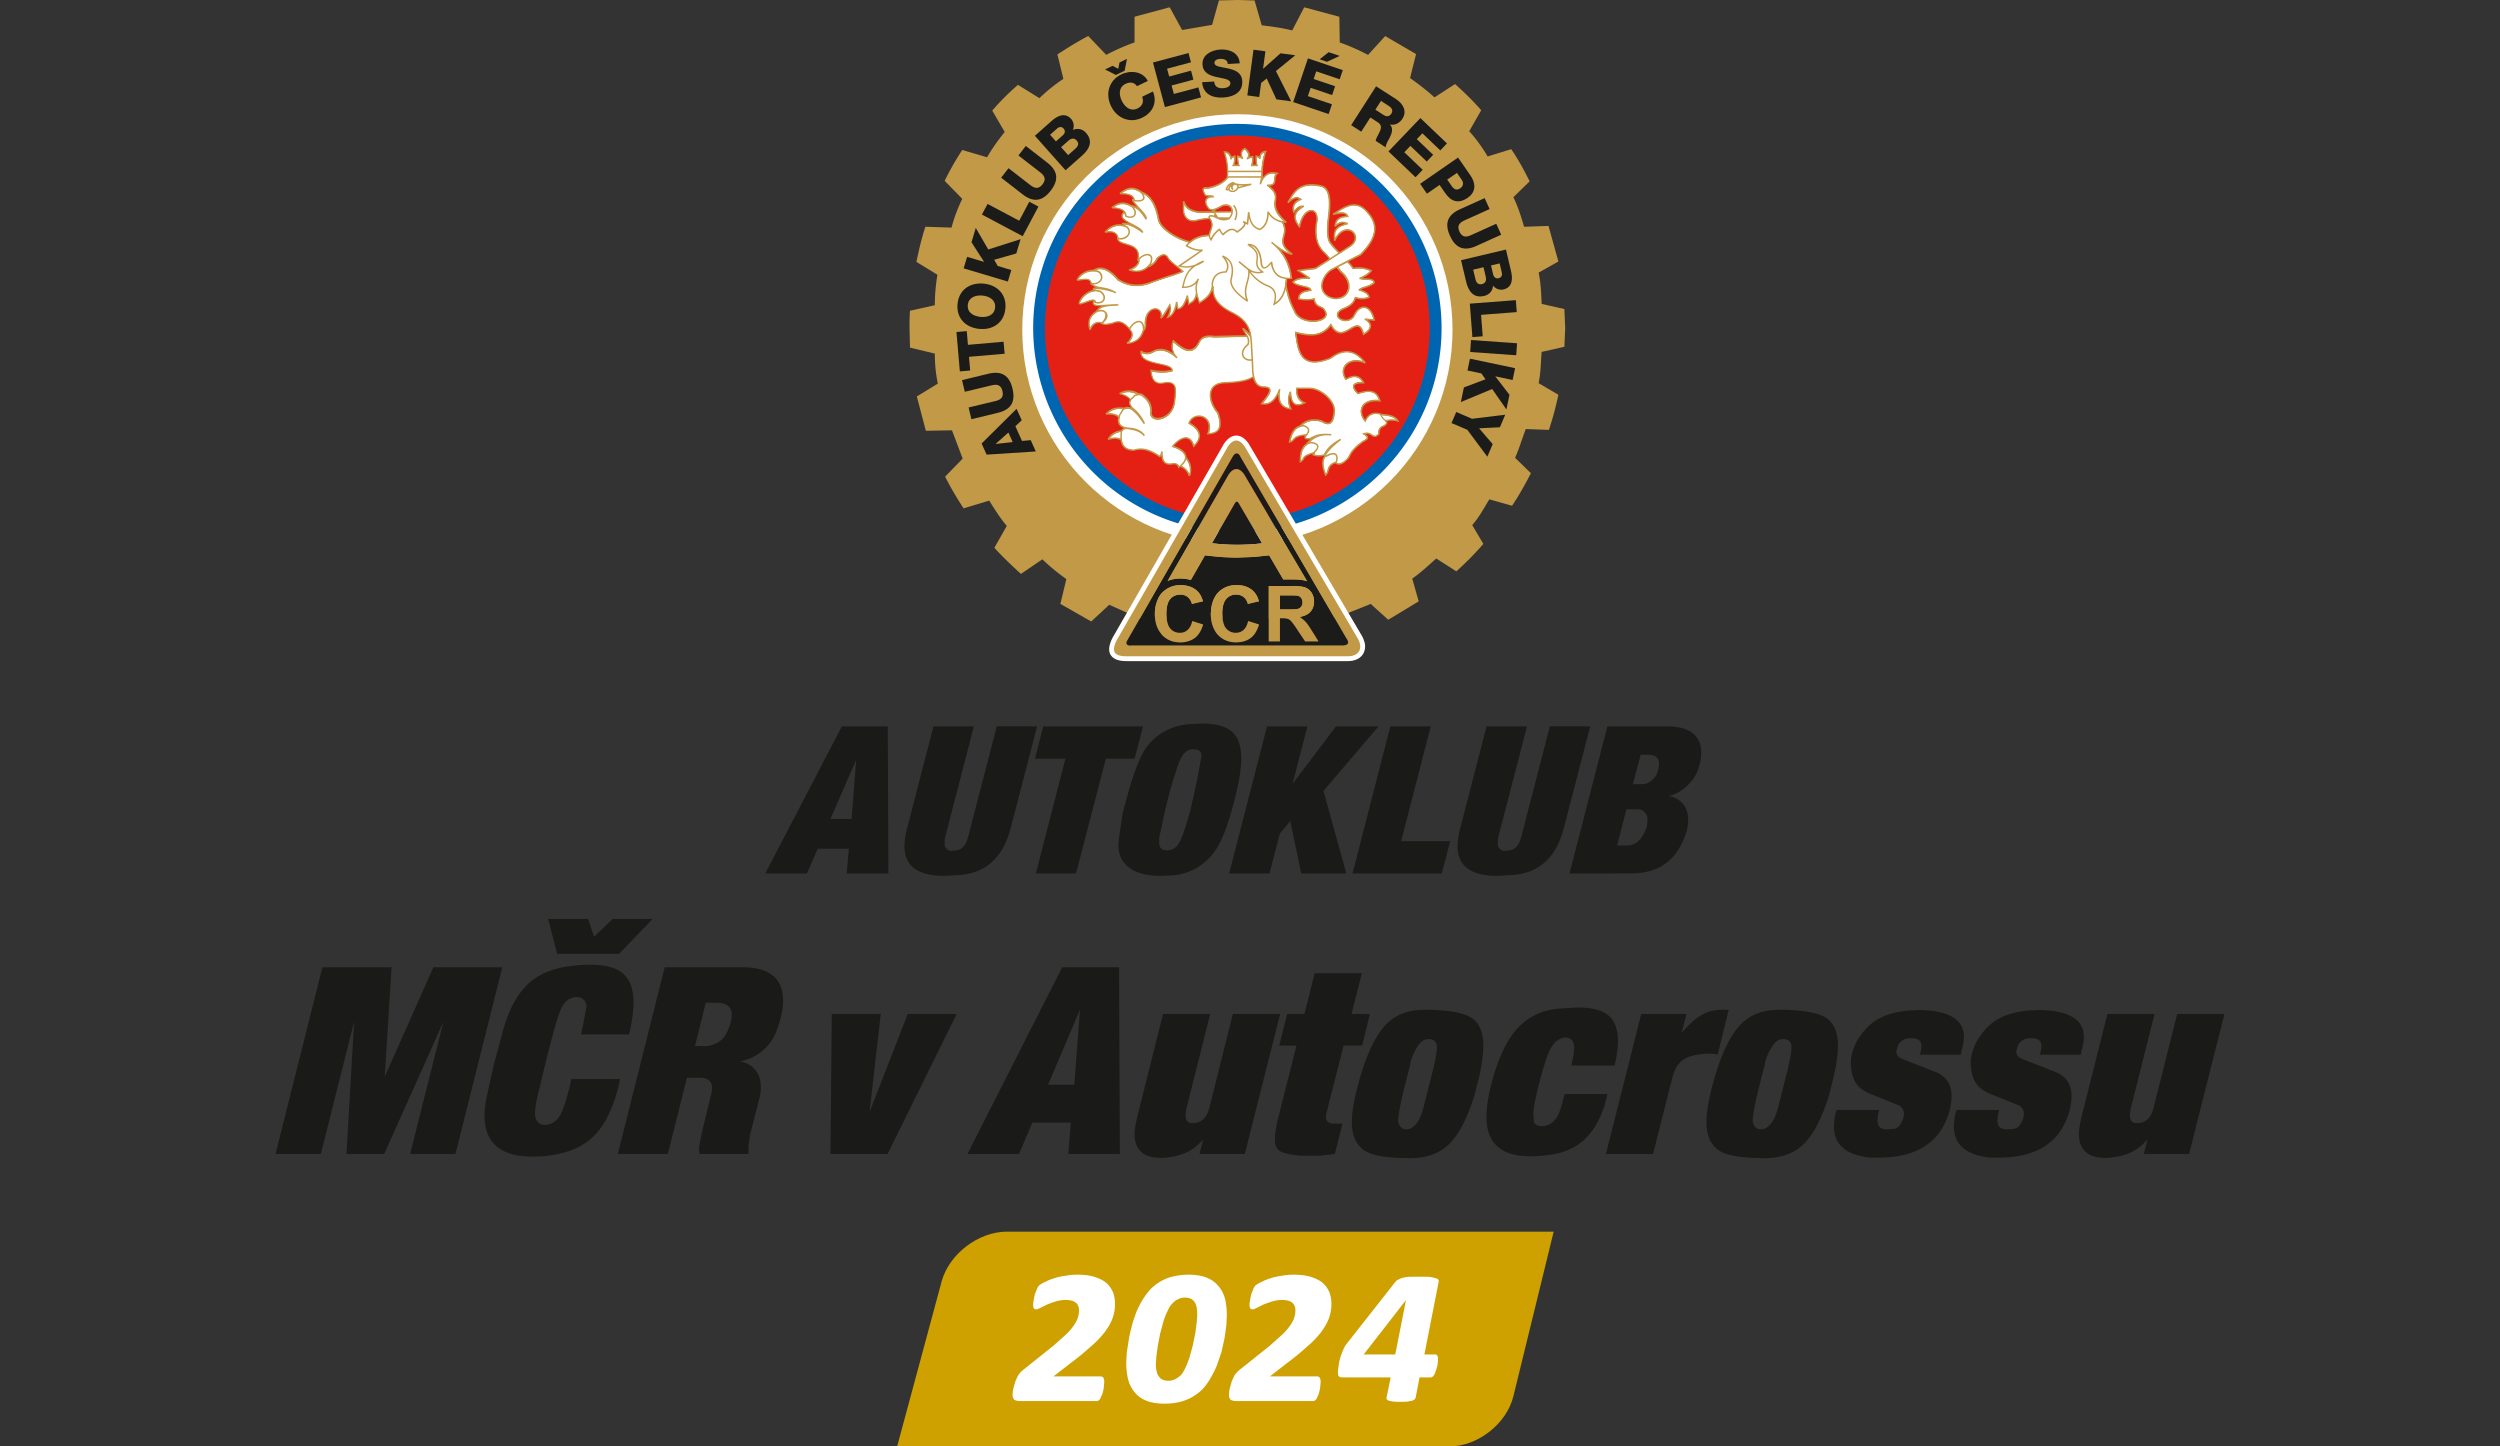 <svg xmlns="http://www.w3.org/2000/svg" xmlns:xlink="http://www.w3.org/1999/xlink" width="140" height="81" viewBox="0 0 105 60.75" xmlns:v="https://vecta.io/nano"><rect x="0" y="0" width="105" height="60.75" fill="#333333" stroke="none"/><defs><path d="M11.531-2.375c0 .063-.031.172-.031.328l-.047.484c-.031.172-.094.359-.125.531-.062.188-.125.375-.219.516-.047.156-.109.281-.203.359-.094.094-.187.156-.297.156H.969C.609 0 .328-.062.203-.156.063-.266-.031-.484-.031-.75c0-.187.031-.422.063-.703l.234-.859c.094-.312.25-.609.391-.906.188-.281.422-.547.672-.734l3.797-3.031L6.75-8.437c.422-.422.75-.812.984-1.172.219-.328.406-.656.484-.969a2.89 2.89 0 0 0 .125-.875c0-.203-.031-.391-.094-.531-.062-.156-.141-.281-.266-.391-.156-.125-.297-.219-.547-.281-.203-.062-.453-.094-.75-.094a4.13 4.13 0 0 0-1.266.188c-.422.125-.781.266-1.109.391l-.844.422c-.25.125-.422.188-.516.188-.156 0-.234-.062-.297-.125-.062-.094-.094-.266-.094-.516 0-.094.031-.266.063-.516l.141-.719.281-.719c.109-.25.234-.422.391-.516.203-.156.516-.297.844-.453.328-.172.719-.297 1.109-.422.422-.125.844-.203 1.328-.266.453-.094.938-.125 1.438-.125.844 0 1.609.094 2.203.297.609.188 1.094.453 1.484.781.359.344.625.734.813 1.188.141.422.234.906.234 1.375a5.38 5.38 0 0 1-.297 1.813c-.219.609-.547 1.172-1 1.781-.453.594-1.047 1.234-1.797 1.859-.734.672-1.609 1.391-2.656 2.172L5.125-3.109h5.969c.141 0 .266.063.328.188.078.125.109.297.109.547zm0 0" id="A"/><path d="M13.344-10.844l-.062 1.328-.234 1.625-.391 1.75-.609 1.75c-.234.563-.516 1.078-.812 1.594-.297.5-.625.953-.984 1.328-.609.594-1.297 1.047-2.094 1.344C7.375.188 6.5.328 5.484.328c-.906 0-1.656-.125-2.266-.359-.594-.234-1.109-.594-1.469-1.047a3.97 3.97 0 0 1-.844-1.609C.75-3.312.656-4.031.656-4.797l.063-1.281.25-1.609c.078-.562.234-1.172.391-1.766.141-.609.359-1.187.563-1.75.25-.578.516-1.125.813-1.594a8.61 8.61 0 0 1 1.031-1.359c.625-.609 1.328-1.062 2.109-1.359.781-.266 1.688-.422 2.656-.422.875 0 1.625.125 2.25.359.609.25 1.125.609 1.484 1.063.391.422.656.953.844 1.594.141.625.234 1.328.234 2.078zm-3.734-.062c0-.781-.125-1.328-.391-1.656-.234-.328-.641-.484-1.172-.484-.312 0-.578.063-.812.188-.25.094-.484.266-.734.516a2.76 2.76 0 0 0-.594.922c-.219.391-.391.844-.547 1.328l-.422 1.563-.297 1.547-.187 1.344-.062.906c0 .781.125 1.328.406 1.656.234.344.625.516 1.172.516a1.99 1.99 0 0 0 .813-.172c.234-.125.484-.281.75-.516.203-.219.391-.547.578-.937.203-.391.359-.844.531-1.328l.422-1.562.313-1.531.172-1.359.063-.937zm0 0" id="B"/><path d="M12.688-5.266c0 .234-.031.453-.062.719-.062.266-.125.516-.219.719-.062.25-.141.453-.266.609-.094.141-.219.234-.359.234h-1.422L9.875-.453c-.031.094-.078.188-.141.25-.062.047-.187.109-.328.172l-.578.094c-.25.031-.547.031-.906.031s-.656 0-.875-.031L6.5-.031a2.67 2.67 0 0 1-.266-.172c-.031-.062-.062-.156-.031-.25l.516-2.531H.688c-.109 0-.203 0-.266-.031-.094 0-.156-.031-.219-.094-.047-.031-.078-.078-.109-.172 0-.094-.031-.219-.031-.359 0-.219.031-.453.094-.781a5.17 5.17 0 0 1 .172-.937c.094-.328.219-.641.328-.937.125-.297.25-.547.375-.75l6.016-7.656c.156-.203.297-.391.453-.516.188-.109.359-.203.609-.297.266-.062.531-.125.891-.156l1.266-.016 1.266.016c.313.031.578.094.797.156.172.031.328.125.391.188a.37.37 0 0 1 .047.297l-1.797 9.156h1.375c.125 0 .219.063.25.156.063.078.094.234.094.453zm-4.047-7.422h-.031L3.313-5.875h3.984zm0 0" id="C"/></defs><g fill-rule="evenodd"><path fill="#c19947" d="M42.197 5.543c-.287.36-.523.684-.739 1.063l-1.043-.307a11.46 11.46 0 0 0-.739 1.297l.739.756c-.199.415-.342.792-.45 1.207l-1.098-.036c-.163.486-.271.973-.378 1.476l.882.54c-.072.45-.108.847-.108 1.279l-1.043.233c-.02.252-.02.505-.02.739l.02.81 1.043.251c0 .45.036.81.126 1.26l-.882.54.378 1.441 1.098-.018.449 1.188-.737.756c.234.468.503.918.775 1.333l1.078-.325c.234.378.451.721.737 1.063l-.522.918c.342.377.721.737 1.117 1.098l.899-.613c.324.307.649.578 1.008.829l-.252 1.044 1.297.737.756-.702 1.314.594 8.227-.053 1.44-.576.737.665 1.279-.773-.271-.955c.36-.251.666-.54 1.008-.845l.845.54c.414-.378.774-.737 1.134-1.152l-.468-.792c.289-.323.486-.701.719-1.08l.955.269c.289-.432.54-.882.792-1.367l-.666-.648c.181-.397.289-.792.45-1.207l.972.036a13.64 13.64 0 0 0 .397-1.476l-.829-.486c.09-.45.09-.864.126-1.314l.955-.216.035-.774-.035-.81-.955-.216c-.018-.45-.036-.882-.126-1.314l.829-.468-.415-1.493-1.025.035c-.126-.432-.252-.829-.45-1.242l.683-.666c-.233-.468-.485-.936-.774-1.35l-.99.306a6.38 6.38 0 0 0-.773-1.061l.503-.882c-.342-.397-.721-.757-1.098-1.099l-.864.559a11.1 11.1 0 0 0-1.026-.81l.252-1.008-1.297-.757-.719.792c-.378-.198-.774-.377-1.189-.522l-.017-1.08-1.476-.397-.505.972c-.412-.107-.827-.161-1.279-.216L52.691.018c-.252 0-.505-.018-.739-.018l-.757.018-.287 1.026-1.259.216-.522-.955-1.476.397v1.08c-.415.144-.81.324-1.189.522l-.756-.792c-.45.234-.882.505-1.295.774l.251 1.026a7.1 7.1 0 0 0-1.007.81l-.901-.558c-.395.342-.754.702-1.08 1.08zm0 0"/><path fill="#fff" d="M51.969 4.797c4.987 0 9.037 4.068 9.037 9.054 0 4.969-4.05 9.037-9.037 9.037-4.967 0-9.034-4.068-9.034-9.037 0-4.985 4.067-9.054 9.034-9.054"/><path fill="#0065b0" d="M51.941 5.203c4.754 0 8.605 3.851 8.605 8.586 0 4.716-3.851 8.567-8.605 8.567a8.6 8.6 0 0 1-8.548-8.567c0-4.734 3.869-8.586 8.548-8.586"/><path fill="#e42015" d="M51.952 5.688c4.464 0 8.099 3.635 8.099 8.101 0 4.446-3.635 8.082-8.099 8.082-4.427 0-8.064-3.637-8.064-8.082 0-4.465 3.637-8.101 8.064-8.101"/></g><g fill="#1b1b1a"><path d="M62.306 11.223l.094.394c.034.148.006.277-.16.316-.155.036-.237-.057-.273-.215l-.094-.393zm.679-.16l.09.38c.025.103.003.211-.135.243s-.206-.073-.228-.157l-.089-.381zm-1.407.77c.096.405.312.702.76.596.215-.051.359-.216.369-.431.109.131.271.198.44.159.393-.094.393-.471.311-.793l-.208-.883-1.886.447zm.056 3.728l.583.122.172.247-.905.342-.129.614 1.316-.548.598.858.129-.614-.596-.776.728.153.103-.496-1.896-.399zm.149-1.28l-.035.503 1.933.137.035-.503zm-.621 3.023l-.199.464.665.284.84 1.129.225-.528-.572-.665.875-.043.225-.528-1.396.172zm.852-6.978l1.037-.468-.208-.46-1.064.48c-.226.104-.381.073-.483-.153s-.023-.362.203-.464l1.065-.48-.209-.46-1.037.468c-.511.232-.661.581-.419 1.116s.603.654 1.115.423m-.173 3.83l.433-.034-.069-.9 1.498-.116-.038-.502-1.933.148zm-3.72-9.322l-.355-.229.235-.368.338.217c.118.077.179.192.101.313s-.191.148-.32.066zm.26.399l.003-.005c.215.044.406-.068.519-.245.211-.329.01-.641-.276-.826l-.832-.533-1.046 1.631.424.273.381-.594.323.207c.199.127.117.313.023.485-.025.049-.121.213-.118.291l.419.271c-.018-.096.129-.341.168-.412.086-.164.161-.39.013-.542"/><path d="M61.192 7.262l.192.278c.089.127.095.265-.055.369-.144.1-.264.043-.352-.086l-.194-.28zm.454 1.043c.377-.261.321-.635.116-.931l-.524-.757-1.593 1.103.286.415.532-.368.235.342c.243.35.553.47.948.196m-2.664-1.91l.255-.268.687.657.269-.282-.687-.657.234-.246.752.718.28-.293-1.116-1.065-1.34 1.401 1.137 1.085.3-.313zm-16.456 9.926c-.137-.57-.47-.754-1.015-.624l-1.106.268.117.489 1.134-.272c.243-.06.389.001.447.241s-.044.36-.287.419l-1.135.272.118.492 1.106-.267c.546-.13.758-.447.62-1.017m-.05-4.98l-.572-.172-.148-.26.93-.265.179-.601-1.357.434-.525-.905-.179.601.529.825-.713-.213-.146.484 1.857.555zm-1.209 1.071c.286.03.559.182.528.506s-.332.42-.618.39-.561-.181-.528-.503.33-.42.618-.393zm-.139 1.4c.558.056 1.039-.243 1.099-.851s-.351-.995-.91-1.05-1.039.243-1.099.851.351.994.91 1.05"/><path d="M40.697 14.986l1.497-.129-.044-.505-1.497.131-.049-.576-.433.038.143 1.654.433-.038zm3.286-8.158l-.899-.697-.31.398.922.715c.198.153.242.306.09.499s-.308.19-.506.036l-.922-.715-.31.399.899.697c.444.345.823.312 1.182-.151s.295-.838-.147-1.182"/><path d="M45.164 6.247l-.302.268-.297-.333.303-.268c.113-.101.241-.138.354-.009.107.12.061.235-.059.342zm-1.061-.587l.293-.259c.079-.07.185-.103.278.003s.034.217-.031.274l-.293.26zm.957-.199A.44.44 0 0 0 44.991 5c-.268-.302-.601-.124-.847.101l-.678.602 1.286 1.449.696-.618c.31-.274.471-.606.165-.951a.46.46 0 0 0-.554-.122m-2.253 3.81l-1.328-.706-.237.447 1.712.909.661-1.245-.384-.204zm-.981 9.374l-.003-.006.531-.473.179.401zm1.099-.126l-.278-.617.267-.251-.216-.48-1.47 1.457.212.467 2.064-.134-.213-.475zM56.267 2.348l-.463-.156-.378.298.307.105zm0 0"/><path d="M54.401 2.322l-.622-.083-.731.652.1-.736-.501-.068-.259 1.92.499.068.081-.592.234-.187.407.877.62.083-.641-1.272zm0 0"/><path d="M51.582 2.874c-.286-.062-.567-.073-.575-.222-.008-.127.125-.173.234-.179.155-.009.323.038.325.215l.503-.029c-.027-.436-.425-.601-.81-.579-.363.021-.779.212-.754.633.021.355.317.463.598.525s.562.079.572.25c.008.143-.146.207-.298.216-.215.012-.359-.052-.384-.28l-.503.029c.031.496.434.67.881.644.425-.025.832-.207.804-.697-.02-.35-.308-.463-.593-.525m2.732 1.411l1.489.505.139-.412-1.011-.342.117-.349.901.304.125-.371-.9-.304.108-.321.986.333.129-.384-1.463-.494zm0 0"/><path d="M49.302 3.946l-.096-.356.917-.246-.1-.377-.917.246-.089-.328 1.004-.269-.104-.39-1.492.399.501 1.872 1.518-.407-.112-.419zm-2.066-.977l.097-.497-.313.151-.052.267-.241-.125-.313.151.45.233zm0 0"/><path d="M47.97 4.063c.079.208.017.39-.196.493-.293.142-.531-.062-.658-.321s-.137-.572.157-.714c.19-.092.372-.066.481.099l.454-.221c-.215-.414-.739-.457-1.115-.273-.528.255-.675.823-.431 1.329s.783.744 1.31.488c.442-.213.645-.637.451-1.099zm0 0"/></g><path fill="#fff" d="M51.53 9.194c-.048.013-.088.018-.125.018-.087 0-.159-.025-.215-.048h.419c-.03.017-.054.024-.079.03zm-.498-.393a1.48 1.48 0 0 0 .265-.125c.062-.034.127-.051.187-.051.107 0 .191.052.229.143.013.029.02.061.02.107l-.002.033h-.643l.003-.008-.064.008c-.003-.009-.008-.018-.012-.026l.017-.081zm4.496 3.215c0-.242.172-.537.386-.67l.217-.113.117.122.044.057.003.005.005.004c.274.22.394.528.304.783-.07.199-.256.319-.498.319-.319 0-.579-.229-.579-.507zm2.486 5.411l-.047-.001v-.022c-.064-.018-.126-.027-.183-.027-.183 0-.325.091-.414.264l-.035.07-.048-.064c-.135-.187-.169-.389-.091-.554.086-.183.3-.287.589-.287a1.36 1.36 0 0 1 .139.008c-.078-.245-.222-.359-.449-.359-.139 0-.3.044-.425.081l-.029.009-.021-.021c-.14-.144-.194-.26-.16-.342s.153-.125.355-.125l.039.001c-.083-.152-.2-.229-.347-.229-.098 0-.209.035-.332.101l-.04.022-.023-.04c-.108-.178-.122-.36-.042-.51.09-.165.277-.264.505-.264a.9.9 0 0 1 .326.065c-.228-.28-.464-.416-.726-.416-.207 0-.432.091-.67.271l-.005.004-.005.003c-.263.1-.486.152-.67.152-.632 0-.719-.61-.796-1.147l-.008-.055-.009-.072.069.017c.166.04.384.087.594.087.339 0 .59-.121.792-.378l.044-.057.036.064c.112.189.234.282.375.282.133 0 .268-.081.386-.152.112-.068.216-.129.311-.129.124 0 .211.107.272.336.163-.086.263-.208.263-.323 0-.075-.04-.143-.121-.206l.035-.087.081.012.163.017c-.07-.312-.228-.503-.418-.503-.142 0-.28.113-.378.311-.072.155-.211.245-.382.245s-.321-.088-.352-.207c-.016-.06-.013-.177.186-.291.256-.104.47-.207.546-.451l.014-.043.044.01c.091.021.173.031.248.031.096 0 .186-.017.276-.051-.035-.144-.159-.199-.341-.267l-.09-.033.079-.053c.039-.027.108-.048.181-.072.122-.038.276-.086.389-.186-.025-.108-.164-.121-.352-.126l-.144-.008-.014-.092c.173-.077.299-.166.376-.265-.144-.053-.303-.103-.496-.103a1.41 1.41 0 0 0-.212.018l-.031.005-.017-.026a1.76 1.76 0 0 0-.203-.25l-.045-.047.059-.03.514-.258.003-.003c.659-.661.763-1.21.317-1.721-.182-.228-.372-.337-.583-.337-.26 0-.524.169-.779.332l-.017.012a1.32 1.32 0 0 1 .271-.035c.12 0 .199.034.246.104l.044.072-.084.003c-.346.014-.429.182-.453.355.1-.091.196-.134.3-.134.034 0 .069.004.105.013v.095c-.471.124-.453.358-.433.604.134-.255.32-.401.516-.401.157 0 .294.098.339.242.053.164-.026.338-.209.467l-.338.221-.088.057-.032.021-.027-.027c-.129-.129-.276-.274-.384-.437-.124-.193-.098-.592-.079-.883l.004-.046c.094-.688.122-1.333-.294-1.429a1.89 1.89 0 0 0-.394-.047c-.531 0-.735.313-.93.661.111-.094.209-.152.311-.152.045 0 .087.012.129.035l.078.044-.079.042c-.247.126-.278.277-.239.466.075-.098.153-.185.263-.219l.043.087c-.137.096-.216.193-.241.293-.038.155.057.311.153.462.082-.44.315-.669.51-.669.069 0 .13.03.176.087.083.107.098.294.043.527-.053.542.055.905.352 1.168.081.081.133.146.191.22l.012.014.034.043-.045.029-.554.351-.027.017-.009.005-.009.003-.332.039-.345.043.22.147.139.09-.027.09h-.052c-.251 0-.416.047-.515.151.087.083.255.122.404.157.173.04.281.069.316.134l.036.062-.072.009c-.315.042-.436.127-.457.328.121.021.229.031.326.031.092 0 .179-.009.271-.027l.048-.009.009.048c.038.196.146.247.25.294.069.031.138.064.179.142.089.117.074.211.045.267-.065.133-.277.217-.541.217-.298 0-.687-.121-.804-.463-.157-.286-.281-.658-.352-1.069l-.001-.007.001-.008c.012-.072.018-.148.023-.237l.004-.049.048.003.066.003.084-.003c-.049-.447-.203-.819-.467-1.139l.065-.073a1.32 1.32 0 0 0 .39.186c-.411-.32-.359-.525-.303-.74.039-.153.078-.311-.03-.529l-.042-.085.094.016.039.008c-.472-.445-.442-.687-.415-.9.022-.176.04-.328-.254-.568l.03-.086c.185-.007.191-.111.2-.233.005-.081.012-.173.078-.235-.051-.01-.099-.017-.144-.017a.44.44 0 0 0-.377.199l-.088-.026-.001-.018c-.017-.341.03-.692.138-1.044-.09.016-.17.057-.19.198l-.012.082-.066-.051c-.027-.021-.056-.031-.089-.035 0 .121 0 .235.022.317l.016.061h-.256l.018-.061a.79.79 0 0 0 .025-.299c-.029.004-.068.016-.109.034l-.065-.061c.036-.096-.005-.19-.14-.312-.06.029-.101.073-.12.129a.27.27 0 0 0 .003.17l.027.096-.092-.038c-.027-.01-.061-.021-.104-.032a1.23 1.23 0 0 0 .039.312l.018.062h-.276l.029-.068c.034-.079.044-.182.032-.307-.04.012-.07.025-.087.038l-.053.043-.022-.065c-.045-.13-.118-.192-.233-.199.112.367.153.713.12 1.03l-.004.029-.001.016-.009.01c-.186.219-.449.355-.823.428l-.008.001h-.008c-.026-.004-.048-.005-.068-.005-.072 0-.084.022-.09.03-.025.042.023.138.084.252.055.009.1.013.134.014l.013.095c-.055.02-.092.052-.112.095-.043.091 0 .226.116.362.025.021.06.034.104.035h.038l.013.027.016.03.034.069-.077.001-.555.005c-.41-.051-.551-.215-.637-.39v.303c.017.263.165.42.398.42.023 0 .047-.001.074-.005a3.46 3.46 0 0 1 .587-.096l.03-.003.016.026.026.04c.108.193.055.337.006.463-.02.053-.043.114-.047.174l-.004.043-.044.003c-.317.014-.568.1-.762.265l-.022.017-.027-.009-.022-.009c-.505-.112-1.181-.542-1.285-.927-.092-.476-.248-.981-.711-1.147l-.01-.005-.009-.008-.003-.003-.004-.007c-.135-.091-.263-.137-.386-.137-.166 0-.307.087-.436.183.312.005.485.07.542.202l.021.048-.049.017c-.026.055.101.189.204.297l-.064.074a.5.5 0 0 0-.246-.098l-.009-.001-.009-.005a.68.68 0 0 0-.329-.096c-.13 0-.256.049-.404.159.219.007.382.057.475.15l.036.036-.038.034c-.059.057-.083.105-.077.152.016.103.177.198.329.277l-.039.09a.68.68 0 0 0-.217-.043c-.01 0-.021.001-.03.003l-.034.074c-.051-.01-.1-.016-.147-.016-.196 0-.376.086-.549.261a.88.88 0 0 1 .156-.014c.173 0 .285.068.345.206l.006.013-.003.014c-.009.049-.005.087.009.114.047.087.181.127.325.17.277.083.62.185.511.678l.017.008.031.016-.005.035c-.022.148-.155.277-.375.369a1.24 1.24 0 0 0 .265.034c.186 0 .341-.065.473-.2l.039-.038.023.031c.209-.116.28-.258.315-.326l.004-.01.012-.009c.09-.07.183-.137.274-.137.077 0 .143.049.195.146s.213.226.367.349l.208.174.055.051-.069.029c-.173.077-.399.146-.618.212l-.635.219c-.232.092-.441.137-.644.137-.272 0-.531-.079-.793-.243l-.006-.004-.005-.005c-.256-.304-.499-.458-.723-.458a.5.5 0 0 0-.276.085l-.012.008h-.018l-.01-.003c-.297 0-.551.199-.626.356l.009.001.003.014c.126-.025.229-.04.311-.04.087 0 .208.017.247.157l.004.016-.005.014-.005.013c.068.053.137.091.215.117l-.017.095c-.088 0-.099.016-.099.016l-.017.018.025-.003.044.061-.073.014c-.285.057-.522.319-.562.49h.018l.004.023a2.83 2.83 0 0 0 .278-.087c.105-.038.194-.069.259-.069a.13.13 0 0 1 .064.016l-.022.091c-.025.043-.01.061-.006.067.031.042.114.061.259.061h.043l.021.092c-.09.039-.148.091-.179.159l-.006.014-.012.007c-.213.134-.315.298-.315.501a.81.81 0 0 0 .029.208c.086-.183.211-.276.369-.276a.41.41 0 0 1 .069.005l.112.018-.035.027a.34.34 0 0 0 .139.029c.043 0 .091-.007.153-.02l.125-.022.001-.001c.092-.042.174-.062.251-.062.178 0 .311.109.496.312l.029.033-.009.009c.055.06.082.126.082.198 0 .108-.064.226-.187.352.224-.035.509-.135.617-.51l.023-.001-.013-.01.034-.043c.057-.07.055-.165.052-.25l-.001-.044c.02-.406.239-.589.434-.589.084 0 .161.036.209.099s.068.159.049.264c.074-.074.15-.204.229-.339l.016-.027.052-.088.09.02c.014.124-.018.268-.091.414.129-.056.233-.216.294-.454l.095.007.008.1c.134-.01.246-.148.342-.419l.094.009.003.021.004.025.003.02.02.134.052-.031c.073-.042.166-.095.221-.274h.094a3.05 3.05 0 0 0 .081.256c.187-.117.406-.277.486-.51l.095.014c.017.507.523.779.739.894l.016.009c.488.243.714.497.805.907l-.086.04a1.28 1.28 0 0 0-.206-.2c.026.059.061.109.095.159l.038.059.048.073-.088.001-.444.003-.886.018c-.078-.01-.14-.014-.196-.014-.26 0-.35.108-.412.208-.117.25-.263.373-.444.373-.215 0-.454-.187-.662-.376-.061.165-.053.319.027.471l-.072.062c-.17-.118-.338-.178-.501-.178-.086 0-.169.017-.255.051a.57.57 0 0 1-.311.104c-.088 0-.165-.029-.234-.061-.016.278.304.371.757.471.285.064.532.118.545.268l.003.043-.04.008a1.67 1.67 0 0 1-.384.043 2.72 2.72 0 0 1-.462-.044c.029.259.099.494.388.494.055 0 .117-.008.181-.023.044-.007.079-.008.111-.008.122 0 .209.029.265.092.109.121.084.356.051.653l-.005.055c-.06.551-.475.757-.723.757-.104 0-.19-.032-.243-.091-.045-.048-.064-.109-.059-.182a.74.74 0 0 0-.295-.667l-.004-.003-.004-.004c-.045-.056-.096-.081-.161-.081l-.021.003-.014.001-.014-.008c-.138-.081-.278-.122-.418-.122-.116 0-.229.029-.325.081.189.048.321.124.414.233l.022.026-.017.03c-.048.086-.027.173.064.274l-.06.074c-.055-.016-.103-.023-.143-.023-.047 0-.086.01-.117.027l-.017.01-.018-.004c-.072-.016-.131-.023-.186-.023-.235 0-.399.108-.502.211l.09-.005c.169 0 .302.044.403.131l.021.02-.005.027c-.025.114-.016.202.027.268.035.055.091.094.173.121l.004.091c-.042.018-.073.044-.09.075l-.013.021-.025.004c-.252.025-.421.168-.503.303.091-.027.173-.04.248-.04a.52.52 0 0 1 .255.066l.021.01.004.025a.49.49 0 0 0 .105.254c.088.099.228.148.415.148l.003-.001a.92.92 0 0 1 .274-.043c.303 0 .575.155.801.308.008-.012.016-.022.022-.035l.091.02c.012.12.042.207.095.261.048.052.114.077.203.077.03 0 .061-.004.095-.009a.63.63 0 0 1 .092-.008c.152 0 .195.087.209.139.01-.006.018-.014.027-.022l.025-.02.031.012a.66.66 0 0 1 .356.373.73.73 0 0 0-.163-.705l-.012-.013v-.018c0-.013 0-.026-.003-.039-.034-.207-.32-.334-.486-.393l-.068-.023.047-.053c.134-.155.343-.321.529-.321.159 0 .274.113.345.336.157-.164.226-.313.207-.454-.021-.161-.151-.312-.398-.46l-.036-.022.017-.039c.09-.203.277-.274.421-.274s.285.069.367.187c.07.099.13.276.034.554.146-.009.317-.04.404-.169.091-.137.082-.363-.03-.692l-.003-.001c-.268-.313-.377-.719-.261-.977.087-.192.29-.299.587-.306.579-.025.891-.085 1.147-.225l.056-.031.014.062c.066.254.2.373.423.373.135.007.213.039.242.1.056.122-.086.313-.306.592l-.012.017c.03.004.06.007.088.007.219 0 .392-.131.531-.403l.092.025c-.006.157.022.285.088.378.075.107.199.173.368.2-.081-.187-.1-.378-.059-.555l.096.005c.043.342.185.381.286.381a.59.59 0 0 0 .241-.062c-.216-.099-.326-.31-.304-.585l.005-.044h.538c.269 0 .604.17.83.425.172.194.254.402.232.585-.029.336-.122.499-.285.499-.092 0-.194-.056-.281-.108l-.003-.001c-.096-.021-.194-.032-.282-.032-.208 0-.38.062-.525.192l-.035.034-.003.022c-.291.068-.394.341-.457.632a.26.26 0 0 0 .134-.092c.065-.073.144-.163.479-.195l.096-.009-.049.082c-.006.01-.02.038-.012.057.01.026.053.031.087.031a.61.61 0 0 0 .107-.012l.043.084-.118.105-.04.04.005.022c-.243.14-.282.434-.285.71.06-.035.075-.066.094-.104.043-.083.1-.156.403-.246l.108-.032-.051.1a.43.43 0 0 0 .204.046.73.73 0 0 0 .221-.038l.056.074c-.143.207-.1.453.018.757.051-.06.066-.121.086-.185.027-.108.06-.228.287-.321l.025-.01.022.017.016.01c.034.025.073.038.114.038.089 0 .193-.057.295-.16.078-.064.108-.121.146-.192.07-.134.159-.299.575-.601.111-.052.163-.095.164-.137 0-.013.003-.049-.081-.109l-.094-.068.113-.02c.018-.004.036-.005.055-.005.088 0 .156.039.217.078.044.026.081.052.122.052s.094-.031.15-.092c-.014-.077.005-.243.152-.317.107-.042.168-.09.174-.137.003-.014-.001-.029-.01-.046l-.035-.06.068-.013c.081-.014.15-.021.213-.021.075 0 .146.009.215.027-.094-.139-.31-.212-.656-.225"/><g fill="#c19947"><path d="M58.2 17.636a.55.55 0 0 1-.165-.19c.302.013.494.072.593.181a.84.84 0 0 0-.173-.017c-.077 0-.157.009-.252.029zm-2.276-6.276l.222-.117a1.57 1.57 0 0 0 .09.124l.049.062c.272.22.392.523.304.771-.068.193-.248.307-.483.307-.311 0-.563-.22-.563-.49 0-.238.168-.527.38-.657zm-.615-1.916c.059-.234.042-.424-.045-.536-.047-.061-.114-.092-.189-.092-.195 0-.427.22-.516.643-.088-.143-.164-.278-.13-.416.03-.121.142-.237.343-.352l-.014-.061c-.182-.017-.299.085-.401.211-.031-.183.018-.319.285-.437l.049-.021-.043-.034c-.14-.112-.285-.088-.445.03.182-.312.39-.58.875-.58.117 0 .248.017.39.048.326.073.408.481.282 1.409l-.004.048c-.02.294-.044.696.081.892.104.155.239.294.373.427l-.338.216-.01-.012-.192-.222c-.299-.263-.403-.611-.351-1.159zm-1.325 2.41l-.013.114c-.057.352-.191.596-.408.737.095-.385-.013-.627-.328-.737a1.65 1.65 0 0 1-.708-.564.66.66 0 0 0 .505.048l.066-.018-.056-.039-.082-.064c-.022-.02-.04-.038-.055-.056s-.026-.031-.035-.047c-.066-.104-.057-.2-.044-.306.02-.174.042-.369-.284-.606.222.062.355.295.394.692.013.226.095.273.161.273.075 0 .172-.066.281-.196a.87.87 0 0 0 .159.394.55.55 0 0 0 .044.052c.021.02.039.04.062.057.078.061.176.1.289.121l.034.004.029.004-.012.137zm-2.398-4.623h1.384v-.064h-1.381c-.006-.237-.048-.485-.125-.745.082.012.166.06.212.243l.013.056.042-.039c.008-.009.012-.017.014-.025s.013-.027.078-.048c.01.137-.006.245-.053.321l-.03.049h.339l-.017-.045c-.03-.073-.048-.192-.052-.324.108.029.131.044.156.083l.056-.032c-.055-.101-.072-.192-.047-.264.017-.049.052-.088.104-.114.159.148.178.25.072.372l.042.049c.07-.043.14-.073.189-.083a.77.77 0 0 1-.039.316l-.014.043h.31l-.017-.044c-.031-.078-.034-.204-.034-.333.052.01.083.044.103.073l.059-.017c0-.161.061-.222.156-.247-.092.31-.134.618-.13.918v.032l-.001.039h-1.393c.001-.012 0-.026.001-.038.004-.043.004-.087.005-.133zm.035 1.898l-.336-.004h-.118l-.12-.186.137-.003.532-.007a.42.42 0 0 1-.095.199zm-.183.064l-.031.003c-.013 0-.026-.001-.039-.003zm-.385-.38a1.75 1.75 0 0 0 .255-.124c.169-.088.334-.049.393.086a.24.24 0 0 1 .018.09l-.536.008-.146.001zm-1.315.029v-.238c.091.159.246.297.617.342l.592-.005.01.023.06-.007-.039.096a.24.24 0 0 0-.021-.009c-.035-.008-.065-.012-.091-.012-.066 0-.094.026-.104.048s-.01.04-.004.066a3.38 3.38 0 0 0-.57.095c-.259.034-.433-.122-.45-.401zm1.09 1.015c.005-.053.023-.105.044-.163.049-.129.105-.276-.005-.475l-.03-.045c-.008-.013-.012-.023-.014-.033-.006-.02-.005-.029-.004-.03.003-.007.017-.013.047-.013.021 0 .047.003.074.009.017.005.038.016.056.023s.039.017.06.027l.1.046a.61.61 0 0 0 .251.057.56.56 0 0 0 .137-.02c.027-.008.055-.014.082-.026l.016-.008c.018-.022.023-.034.032-.044l.023-.033c.004-.007.01-.01.013-.017.039-.06.06-.122.069-.183 0-.012.003-.022.004-.034s.003-.021.003-.031a.31.31 0 0 0-.025-.116c-.073-.168-.277-.225-.484-.116-.182.103-.295.147-.38.147-.042 0-.078-.012-.103-.033-.107-.125-.148-.256-.109-.341.032-.073.125-.111.265-.111h.06l-.033-.049c-.031-.046-.084-.047-.159-.051-.047-.001-.105-.003-.173-.014-.045-.086-.103-.194-.082-.23.013-.021.065-.027.147-.017l.005.001.005-.001c.403-.078.675-.224.868-.468h1.363a2.1 2.1 0 0 1-.048.267l.061.017c.113-.354.31-.497.605-.442-.052.064-.057.148-.062.225-.012.142-.023.242-.28.212l-.023.059c.371.271.35.423.326.614a.76.76 0 0 0 .196.672l.053.064a2.02 2.02 0 0 0 .14.147l-.045-.01-.045-.013-.047-.012a.78.78 0 0 1-.496-.385l-.06.014c0 .355-.104.587-.316.706-.255-.07-.397-.297-.432-.691h-.065l-.049.44-.027-.016a.61.61 0 0 0-.116-.055l-.025.06c.049.025.052.049.052.059.004.044-.044.133-.286.304-.073-.066-.144-.099-.22-.099-.107 0-.22.061-.377.203-.038-.046-.081-.113-.117-.186l-.017-.031-.02.012-.009.007c-.079.049-.155.124-.225.211-.043.057-.085.117-.122.186-.016-.029-.025-.056-.027-.083-.003-.01 0-.021-.001-.033v-.033zm-2.95-1.777c.007.003.013.007.02.01.022.026.04.049.056.073a.31.31 0 0 1 .049.108c.006.025.006.046-.001.064s-.03.034-.057.047a.42.42 0 0 1-.157.025 1.16 1.16 0 0 1-.125-.008c-.004-.025-.008-.035-.012-.047-.051-.189-.297-.235-.52-.243.12-.086.243-.153.39-.153.113 0 .232.042.358.125zm-.732.496a.67.67 0 0 1 .321.094l.078.047c.075.088.105.168.1.235-.001.02-.005.038-.013.055-.005.012-.013.023-.022.033s-.016.013-.021.016c-.03.022-.069.035-.116.035s-.095-.01-.146-.031c-.009-.016-.013-.028-.015-.039s-.005-.031-.01-.046c-.053-.156-.233-.251-.515-.268.129-.088.242-.129.358-.129zm-.65 1.139c.163-.153.324-.225.503-.225.077 0 .159.017.241.044l.049.016c.055.036.077.071.09.108.02.046.022.094.005.143s-.056.091-.1.123c-.06.044-.133.073-.213.073-.026 0-.053-.003-.081-.009l-.02-.055-.016-.036c-.077-.152-.221-.211-.459-.182zm1.795 1.345c-.146.204-.328.304-.557.304a1.08 1.08 0 0 1-.212-.023c.32-.148.349-.341.341-.433.02-.026.042-.051.066-.072s.047-.036.07-.049c.016-.01.031-.017.048-.025h.001c.045-.021.094-.035.139-.035.017 0 .036.003.056.008.027.008.053.022.072.049.006.012.01.026.016.042v.003c.01.053.003.111-.019.176l-.021.056zm.795-.23c-.057-.105-.125-.155-.209-.155-.096 0-.193.068-.291.144l-.013.02c-.029.059-.082.169-.228.269.018-.036.029-.073.035-.109.036-.126.018-.206-.01-.25-.035-.056-.1-.087-.181-.087s-.17.035-.247.087l-.048.034c-.006.005-.013.012-.02.018-.013.012-.029.022-.042.036.057-.434-.269-.533-.536-.613-.14-.042-.273-.082-.316-.161.027-.007.06-.001.091-.001.168 0 .321-.098.372-.237.043-.114.008-.232-.097-.323l-.009-.005c-.021-.009-.042-.016-.064-.022l-.035-.044c.261.016.627.263.735.355l.049-.038c-.064-.142-.269-.25-.47-.354-.189-.098-.382-.199-.398-.306-.004-.035.01-.073.047-.112.014.013.03.023.047.035a.27.27 0 0 1 .009.064v.021l.018.009c.07.03.137.047.199.047.101 0 .181-.044.217-.121.043-.088.017-.203-.064-.319.161.073.323.241.481.506l.059-.009c.032-.127-.156-.328-.339-.52l-.2-.23.16.012c.148 0 .241-.038.273-.111.026-.055.012-.125-.036-.207.377.196.519.654.604 1.094.116.425.825.83 1.285.938-.036.035-.073.074-.105.116l-.025.029.032.02c.219.126.405.19.574.191l-.881.601-.056.034c-.15-.119-.315-.251-.367-.346zm-3.194.571c.008 0 .014.003.021.003.018.001.038.004.057.007a.34.34 0 0 1 .055.007.71.71 0 0 1 .112.033c.065.059.099.124.099.191s-.031.124-.087.172a.35.35 0 0 1-.165.069c-.027.004-.053.005-.081.003-.016 0-.031 0-.045-.001-.048-.161-.172-.181-.267-.181a1.83 1.83 0 0 0-.304.038c.077-.15.321-.338.607-.338zm.013 1.176c-.069 0-.16.033-.264.069-.084.031-.179.064-.28.087.04-.181.328-.49.646-.494.027-.001.048.003.069.007s.047.007.068.013.043.012.062.02c.087.066.137.146.137.225 0 .049-.021.095-.059.127s-.088.051-.147.053a.35.35 0 0 1-.101-.006h-.001c-.003-.013-.008-.022-.012-.033-.022-.043-.061-.068-.118-.068zm-.121 1.185c-.013-.059-.02-.112-.02-.161 0-.2.104-.36.31-.489a.55.55 0 0 1 .183-.031c.06.003.105.02.133.055.02.025.031.057.031.098 0 .098-.06.217-.15.3-.209-.056-.377.023-.488.229zm2.214.056a.66.66 0 0 1-.58.57c.107-.116.159-.226.159-.329 0-.061-.018-.12-.057-.173-.006-.01-.018-.021-.026-.031s-.013-.016-.021-.023c.016-.034.035-.066.057-.098a.52.52 0 0 1 .2-.172c.023-.009.045-.016.066-.018.012-.003.023-.007.035-.007.072 0 .121.052.146.139.006.021.01.046.013.073.003.022.008.043.008.069zm1.98-1.116c-.01.005-.021.012-.03.017l-.02-.129-.027-.181-.062-.004c-.099.336-.215.511-.352.533a1.81 1.81 0 0 0-.036-.26l-.064.001c-.047.299-.144.503-.277.589.077-.17.095-.337.052-.468l-.022-.064-.036.057-.108.182-.195.302a.32.32 0 0 0-.057-.225c-.052-.068-.133-.107-.222-.107-.203 0-.431.189-.45.604v.048c.001.051 0 .105-.012.157-.022-.25-.163-.281-.226-.281-.143 0-.311.126-.399.293-.246-.26-.42-.347-.728-.212a1.09 1.09 0 0 0-.122.022c-.092.02-.179.033-.259.001.211-.179.206-.323.181-.394a.24.24 0 0 0-.069-.096c-.029-.031-.068-.053-.117-.064h-.003c-.021-.005-.04-.01-.064-.01-.014 0-.021-.003-.028-.003a.46.46 0 0 0-.082.009c.113-.121.38-.177.825-.177l.003-.065c-.103-.01-.272.001-.433.014l-.337.02c-.135 0-.219-.018-.245-.055-.004-.004-.012-.016-.008-.04l.032-.003.003.014.021.005c.042.012.082.017.121.017.082 0 .153-.025.206-.072s.079-.109.079-.177c0-.1-.057-.198-.168-.28-.068-.031-.139-.047-.212-.048l-.053-.027.053-.003c.195 0 .598.077.761.156l.051.031.039-.051c-.014-.013-.034-.025-.056-.036-.216-.127-.388-.152-.538-.176-.133-.021-.251-.042-.377-.12.12.001.213-.03.284-.089a.29.29 0 0 0 .109-.221c0-.061-.021-.153-.125-.243l-.008-.005c-.045-.018-.092-.033-.14-.04.271-.114.567.025.896.416l.008.007c.464.29.918.325 1.455.109.174-.078.407-.148.635-.219l.665-.232.04-.02-.031-.033c-.06-.06-.144-.127-.233-.199l.056.018a1.01 1.01 0 0 0 .536.021c-.255.224-.32.48-.384.73l-.03.112-.01.04h.042c.241 0 .42-.06.555-.189a.97.97 0 0 0-.005.382c-.039.286-.151.351-.243.405zm.891-.589c-.056.252-.263.424-.479.561-.043-.121-.083-.25-.103-.38-.009-.049-.014-.1-.016-.151l-.001-.031c0-.125.025-.251.088-.372l.005-.007.004-.007-.059-.031-.006.013c-.12.216-.307.321-.589.33l.018-.072c.074-.291.143-.566.492-.793.113-.042.23-.1.349-.176l-.029-.057a1.78 1.78 0 0 0-.342.172c-.206.075-.405.09-.594.047l.912-.631-.023-.057c-.172.027-.372-.023-.613-.159.031-.036.065-.072.101-.103l.029-.023.029-.023c.189-.147.425-.224.723-.238.008.052.027.107.072.164l.031.042.023-.047c.086-.176.2-.316.319-.401.029.053.079.137.134.192l.022.022.022-.021c.155-.143.265-.208.358-.208.065 0 .126.033.194.099l.018.018.022-.014c.238-.165.342-.28.337-.375l.064.034.042.021.032-.298c.072.286.221.455.455.514l.013.004.01-.007c.215-.116.336-.338.356-.658.125.176.307.286.548.341.131.234.09.399.049.559-.053.211-.105.41.245.708-.172-.062-.377-.194-.641-.408l-.064-.053-.042.049.064.052c.437.372.683.832.752 1.409a1.21 1.21 0 0 1-.135-.001c-.01-.001-.022 0-.031-.001s-.021-.004-.032-.005a.64.64 0 0 1-.317-.119c-.138-.108-.22-.282-.246-.532l-.057-.016c-.157.202-.242.232-.28.232-.073 0-.091-.134-.096-.216-.051-.51-.251-.767-.592-.767l-.016.06c.41.251.389.431.368.62-.012.091-.02.183.018.278.004.014.012.029.02.043s.016.03.026.044a.61.61 0 0 0 .122.125c-.179.034-.332-.007-.507-.127-.009-.007-.017-.009-.026-.016l-.045-.038-.075-.061-.036-.03-.034-.027-.116-.096-.059-.047-.016.02-.025.03.183.152.181.147c.008.006.016.014.025.021s.012.009.017.014v.014c.016.19-.026.343-.068.492-.056.203-.116.414-.021.71-.342-.247-.654-.536-.589-.845.126-.501.012-.821-.346-.977-.012-.005-.021-.013-.034-.017l-.003.003-.032.049c.211.232.259.421.148.613-.339.006-.549.19-.59.523.005.047.004.091 0 .134-.001.012-.005.022-.008.034s-.004.022-.006.033zm1.413 1.8a1.02 1.02 0 0 1 .166.176l.023.031c.006.012.013.022.02.033s.008.012.012.018l.023.247.036.665c-.022.004-.043.007-.064.007-.125 0-.228-.066-.264-.168-.045-.131.026-.286.199-.425l.006-.005.004-.009c.047-.134.029-.237-.012-.328l-.017-.031c-.005-.01-.01-.022-.017-.031L52.336 14l-.059-.087zm-4.551 2.643l-.092.031-.009.008c-.013.01-.025.025-.036.039-.026.03-.052.06-.091.087-.009.009-.016.018-.023.029-.087-.098-.208-.169-.371-.216.086-.039.183-.061.281-.061.116 0 .23.03.342.083zm-1.185.797c.101-.09.251-.176.458-.176.044 0 .09.004.135.012-.014.02-.027.036-.039.061l-.111.186c-.003.01-.004.018-.006.027-.1-.074-.228-.112-.388-.112l-.049.001zm.075 1.048a.64.64 0 0 1 .44-.258c-.005.025-.005.051-.001.079a1.2 1.2 0 0 0-.005.196.52.52 0 0 0-.221-.048c-.065 0-.135.01-.212.03zm3.012 1.167c.1-.092.163-.183.187-.272a.71.71 0 0 1 .134.601c-.091-.191-.199-.265-.321-.329zm1.223-3.207c-.12.265-.013.666.265.994.108.316.117.542.029.672-.064.095-.178.144-.368.161.069-.215.055-.407-.043-.546a.46.46 0 0 0-.381-.195.47.47 0 0 0-.446.313l-.01.025.023.014c.255.148.395.303.415.462.017.131-.043.271-.186.423-.09-.264-.238-.321-.35-.321-.208 0-.438.196-.572.363l-.03.038.044.014c.272.086.451.209.506.345.006.017.012.034.014.048.001.029-.001.044-.001.06-.008.096-.073.199-.195.306l-.025.023-.018.016c-.005-.013-.013-.025-.021-.036s-.014-.021-.022-.03-.017-.016-.025-.021c-.039-.027-.087-.042-.15-.042-.029 0-.061.001-.094.008-.131.021-.225.001-.286-.062-.072-.075-.101-.216-.092-.427l-.064-.01c-.016.062-.03.121-.068.18-.225-.152-.494-.302-.796-.302a1.01 1.01 0 0 0-.282.043c-.181 0-.313-.048-.398-.142-.044-.049-.074-.114-.092-.191-.004-.014-.006-.03-.009-.046s-.004-.027-.004-.042a.89.89 0 0 1 0-.228v-.01c-.005-.029-.003-.055.005-.078.003-.012.008-.022.014-.032s.02-.023.031-.034c.026-.022.056-.04.1-.052.45.036.632.144.766.295l.049-.042c-.107-.137-.282-.297-.689-.319-.181-.017-.294-.066-.35-.151-.035-.053-.044-.124-.034-.208l.009-.048c.001-.012.005-.022.006-.032.007-.018.008-.035.016-.055.034-.069.069-.121.109-.182.013-.031.031-.053.051-.072.013-.01.027-.017.042-.023s.04-.012.064-.014a.47.47 0 0 1 .161.018c.224.142.35.32.471.492l.094.13.055-.034c-.104-.211-.23-.434-.511-.658-.099-.099-.131-.181-.101-.258.004-.012.01-.023.017-.035s.012-.016.018-.025a.29.29 0 0 1 .026-.03c.04-.027.072-.062.098-.094l.029-.032c.059-.023.104-.034.143-.04.02-.003.036-.007.052-.005.038.001.07.016.1.039.016.012.03.023.045.04.269.212.308.475.294.658-.006.077.014.144.061.194.057.062.148.096.258.096.317 0 .683-.271.737-.771l.006-.053c.032-.302.059-.54-.056-.667-.059-.064-.148-.096-.277-.096a1.17 1.17 0 0 0-.109.007c-.068.017-.13.025-.182.025-.256 0-.336-.182-.369-.459.35.059.605.055.855-.008l.021-.005.004-.021c.029-.189-.243-.248-.557-.317-.346-.077-.736-.163-.744-.432a.53.53 0 0 0 .219.052c.105 0 .212-.036.321-.108.293-.113.605-.018.923.282l.045-.046c-.19-.204-.247-.41-.172-.626.213.193.441.364.654.364.187 0 .338-.127.459-.385.077-.122.168-.198.397-.198a1.83 1.83 0 0 1 .191.013l.891-.017.48-.004a.35.35 0 0 1 .025.295c-.268.221-.237.416-.211.492.044.127.172.211.324.211.022 0 .044-.004.066-.008l.014.245c0 .14.008.289.034.421-.261.15-.567.208-1.158.232-.382.009-.537.177-.6.317zm3.349 2.158c.082-.354.215-.588.55-.605.082.032.157.073.172.135.012.047-.014.111-.072.186-.389.029-.477.125-.55.204-.03.034-.053.061-.1.079zm.505.737c-.014.031-.027.056-.064.082.008-.36.095-.622.401-.717.147.012.242.049.261.111.023.069-.043.166-.118.222l-.009.012c-.004.008-.006.016-.009.022-.378.107-.421.189-.462.268zm1.043.479c-.014.055-.029.107-.064.157-.109-.293-.14-.523-.016-.708l.027.011.012-.006c.195-.109.333-.13.385-.055.034.049.031.142-.001.252-.273.096-.31.225-.343.349zm2.454-1.971c-.006.039-.064.085-.163.122-.155.078-.177.243-.165.326-.068.073-.108.082-.133.082-.036 0-.072-.023-.114-.049-.055-.035-.126-.081-.222-.081a.39.39 0 0 0-.138.029l-.065.022.06.035c.111.064.133.107.131.131s-.027.064-.152.122c-.425.306-.518.481-.585.61-.036.069-.066.124-.139.186-.138.137-.272.187-.372.135.004-.012.006-.023.01-.036l.01-.036.014-.09c.004-.072-.005-.134-.035-.176a.16.16 0 0 0-.057-.051c-.025-.013-.056-.022-.096-.022a.62.62 0 0 0-.256.077l-.04.021c0-.01.005-.023.013-.039a.76.76 0 0 1 .077-.108c.117-.14.329-.345.537-.492l-.034-.055c-.232.134-.519.297-.692.652-.139.043-.261.047-.398.007.009-.017.013-.031.017-.046l.014-.036.043-.044c.025-.025.047-.052.065-.081.008-.016.013-.031.018-.048.016-.04.023-.081.01-.12a.16.16 0 0 0-.039-.062c-.012-.01-.027-.018-.04-.027-.021-.013-.045-.025-.074-.035l-.091-.022-.092-.01c.19-.183.432-.272.724-.272h.012l.14.008.005-.064-.143-.008c-.386-.013-.515.049-.718.152l-.036.018a.49.49 0 0 1-.099.012c-.047 0-.068-.012-.072-.021-.008-.016.009-.048.025-.065l.014-.018.026-.034c.009-.01.02-.022.025-.032.048-.075.066-.14.052-.198-.012-.048-.044-.083-.084-.113-.02-.014-.04-.026-.064-.038s-.049-.025-.075-.034l-.036-.016c.196-.153.442-.191.756-.121.087.053.19.107.285.107.173 0 .271-.168.302-.512.021-.187-.062-.399-.237-.597-.233-.261-.564-.431-.842-.431h-.553l-.003.027c-.034.285.068.505.277.618-.323.13-.464 0-.484-.471l-.061-.012c-.099.215-.101.454-.006.695-.15-.03-.261-.094-.328-.189-.094-.131-.112-.332-.056-.594l-.062-.017c-.16.434-.372.632-.667.6.19-.239.365-.464.303-.602-.031-.068-.114-.104-.254-.109-.22 0-.35-.12-.412-.381-.003-.012-.005-.021-.006-.033s-.007-.022-.008-.034c-.02-.108-.03-.235-.03-.388l-.013-.259-.003-.033-.001-.034-.036-.649c0-.02-.003-.038-.004-.056l-.01-.112-.01-.094c-.001-.014-.004-.025-.006-.037s-.003-.021-.005-.031c-.074-.424-.276-.719-.829-.996l-.016-.008c-.237-.127-.793-.427-.724-1.005l.004-.04-.04.003c.001-.04.004-.081 0-.125.025-.209.142-.459.545-.459h.017l.01-.016c.14-.228.061-.432-.051-.588.247.157.313.432.208.853-.079.373.308.7.698.972l.048-.039c-.134-.329-.074-.541-.012-.766.035-.129.07-.261.073-.419a1.71 1.71 0 0 0 .728.579c.302.105.388.339.268.736l-.021.073.068-.036c.239-.125.394-.347.476-.669.073.346.183.665.326.922.118.345.512.468.816.468.269 0 .488-.088.555-.228.031-.06.045-.16-.049-.285-.039-.079-.113-.113-.183-.144-.105-.048-.216-.099-.246-.315l-.005-.034-.035.008c-.186.043-.371.046-.606.004.025-.186.15-.263.473-.302l.025-.003.004-.026c.012-.122-.151-.16-.341-.204-.14-.033-.298-.069-.385-.142.097-.094.255-.135.492-.135l.164.005.02-.059-.235-.155-.187-.124.303-.036.341-.042.047-.026 1.428-.917c.189-.134.269-.315.216-.485a.37.37 0 0 0-.355-.255c-.191 0-.371.131-.505.363-.016-.235.005-.453.523-.557l.009-.06c-.182-.091-.337-.074-.494.053.034-.159.135-.299.48-.299h.045l-.016-.043c-.042-.113-.134-.169-.284-.169a1.23 1.23 0 0 0-.191.02c.237-.15.479-.294.715-.294.206 0 .392.108.571.332.442.51.346 1.034-.32 1.701l-.864.44-.36.191c-.232.142-.414.455-.414.713 0 .306.282.555.628.555.263 0 .466-.13.544-.35.096-.276-.031-.607-.319-.839l-.045-.057-.079-.108.381-.19c.078.081.146.164.215.267l.01.017.021-.003c.081-.014.156-.021.23-.021.179 0 .333.043.47.094-.09.107-.239.2-.446.28l-.001.06c.064.029.156.031.255.034.177.005.307.016.336.105-.109.094-.258.139-.376.176s-.211.066-.232.133l-.01.03.047.017c.178.065.311.113.352.25-.16.057-.32.06-.532.007l-.03-.008-.008.031c-.07.259-.277.36-.546.468-.211.121-.213.247-.196.311.035.125.193.219.368.219s.323-.092.398-.254c.096-.193.228-.302.363-.302.174 0 .328.182.397.471l-.14-.016c-.068-.01-.138-.02-.216-.02l-.014.061c.143.072.219.159.219.255 0 .104-.09.217-.238.299-.064-.224-.153-.329-.282-.329-.097 0-.204.064-.316.131-.125.073-.252.15-.38.15-.144 0-.271-.103-.384-.316l-.025-.046-.03.042a.93.93 0 0 1-.809.411c-.216 0-.444-.051-.637-.099l-.045-.012.021.151c.078.544.165 1.16.812 1.16.189 0 .411-.051.679-.155l.008-.005c.235-.178.459-.269.663-.269.241 0 .463.12.675.365a.9.9 0 0 0-.276-.046c-.233 0-.427.101-.518.273-.09.163-.069.36.057.553l.018.026.025-.016c.3-.174.529-.148.67.082h-.012c-.208 0-.333.046-.369.135s.021.217.178.372l.013.014.018-.007c.139-.042.3-.086.44-.086.215 0 .347.101.425.325-.354-.03-.619.078-.721.29-.086.183-.038.414.129.615l.035.042.02-.049c.057-.138.176-.3.418-.3a.4.4 0 0 1 .069.005l.073.013c.01.003.021.004.031.007.003.008.008.017.01.027a.59.59 0 0 0 .159.212c.012.008.021.018.031.026.015.013.019.02.026.026.016.02.026.038.023.055zm.531-.096c-.113-.225-.44-.277-.719-.287v-.012l-.023-.007c-.298-.09-.537.005-.663.258-.126-.17-.159-.356-.088-.506.091-.195.355-.291.704-.247l.048.005-.014-.047c-.083-.281-.247-.418-.502-.418-.142 0-.3.042-.44.083-.122-.126-.176-.229-.15-.29.027-.068.163-.101.375-.092l.053.001-.023-.048c-.15-.299-.415-.362-.757-.173-.099-.164-.113-.326-.04-.462.081-.15.252-.239.462-.239a.84.84 0 0 1 .364.088l.04-.049c-.248-.328-.512-.486-.804-.486-.217 0-.453.094-.698.278-.255.1-.475.15-.652.15-.59 0-.67-.562-.747-1.104l-.009-.055c.187.044.401.087.606.087.354 0 .619-.126.831-.397.12.207.258.307.416.307.146 0 .287-.085.412-.16.104-.062.203-.121.284-.121.065 0 .157.033.232.32l.009.039.036-.018c.19-.095.307-.239.308-.376 0-.066-.029-.157-.142-.243l.079.01.191.017h.039l-.009-.039c-.07-.347-.25-.562-.468-.562-.16 0-.313.124-.421.338a.36.36 0 0 1-.339.217c-.146 0-.28-.074-.306-.169-.022-.081.038-.166.163-.238.263-.104.485-.213.57-.479.222.051.394.043.567-.027l.025-.009-.005-.026c-.036-.186-.191-.248-.375-.316.034-.023.099-.043.169-.065.129-.04.291-.091.414-.203l.012-.012-.003-.017c-.027-.165-.226-.172-.401-.176l-.14-.008c.191-.085.328-.185.41-.298l.023-.034-.039-.014c-.153-.06-.325-.116-.533-.116-.072 0-.143.007-.22.02a1.88 1.88 0 0 0-.208-.256l.512-.256.009-.007c.688-.688.792-1.259.326-1.792-.19-.239-.393-.354-.619-.354-.273 0-.544.172-.805.339l-.096.061.025.059c.298-.07.481-.085.554.027-.414.017-.486.245-.503.444l.055.026c.131-.133.254-.177.39-.139-.51.134-.486.411-.468.657l.004.057.062.01c.127-.271.31-.427.499-.427.135 0 .254.083.293.209.047.142-.026.295-.19.411l-.427.278c-.134-.137-.273-.277-.376-.431-.113-.178-.089-.568-.07-.852l.004-.047c.095-.706.122-1.375-.333-1.479a1.9 1.9 0 0 0-.405-.049c-.59 0-.803.38-1.007.745l-.012.023.049.04c.179-.164.317-.251.454-.174a.42.42 0 0 0-.255.554l.017.066.04-.055c.081-.108.155-.195.26-.228-.148.103-.233.209-.26.323-.044.176.06.342.163.503l.02.031.059-.012c.069-.436.293-.671.468-.671.055 0 .103.025.138.069.074.092.086.269.034.485-.056.567.059.943.369 1.217.077.077.127.139.186.215l.01.012-.554.351-.027.017-.332.04-.384.049-.074.013.06.046.255.17.138.091-.052-.001c-.274 0-.454.057-.562.179l-.02.021.02.022c.094.103.277.144.44.182.127.03.259.061.286.111-.295.039-.48.121-.499.386l-.001.03.027.005c.248.044.437.044.63.007.043.221.173.281.277.329.066.03.124.056.156.12.064.083.079.159.047.224-.057.113-.256.19-.498.19-.281 0-.648-.111-.757-.431-.161-.291-.282-.662-.351-1.061.012-.075.02-.156.025-.241a1.47 1.47 0 0 0 .174-.003l.034-.003-.004-.033c-.049-.46-.206-.851-.48-1.182.187.121.342.187.48.207l.022-.059c-.445-.325-.397-.514-.341-.734.039-.156.082-.328-.032-.561l.1.018.023-.056c-.498-.454-.47-.689-.444-.896.023-.182.044-.355-.269-.613.226-.006.237-.156.246-.277.006-.088.013-.172.086-.22l.059-.04-.069-.018c-.261-.068-.464-.003-.606.192l-.001-.018c-.017-.343.031-.698.143-1.054l.014-.048-.051.007c-.108.016-.23.059-.256.243-.039-.029-.084-.044-.135-.044h-.032v.031c0 .13 0 .254.025.347h-.129a.84.84 0 0 0 .023-.333l-.004-.027h-.027c-.036 0-.087.013-.144.038.059-.147-.044-.269-.16-.372l-.014-.016-.02.009a.27.27 0 0 0-.156.163c-.021.059-.02.126.001.199-.032-.013-.075-.025-.131-.039l-.04-.009v.04a1.3 1.3 0 0 0 .042.347h-.138c.039-.091.051-.208.035-.35l-.004-.038-.036.009c-.065.017-.1.034-.125.052-.055-.159-.151-.233-.3-.233h-.044l.013.042c.117.368.159.715.126 1.034l-.003.027c-.181.211-.432.341-.797.412-.116-.016-.176.001-.204.048-.039.065.01.163.087.306l.008.013.014.004c.056.012.105.016.148.018-.081.029-.121.077-.142.12-.049.109-.005.263.124.415.042.034.091.051.148.051h.001l.014.031-.554.005c-.432-.055-.542-.235-.623-.432l-.062.013v.38c.017.289.187.468.446.468a.59.59 0 0 0 .081-.005 3.42 3.42 0 0 1 .584-.096l.03.044c.092.169.044.295 0 .418a.68.68 0 0 0-.052.187c-.329.016-.588.104-.792.277l-.023-.009c-.498-.111-1.155-.527-1.255-.895-.095-.489-.26-1.007-.743-1.181l-.01-.012c-.147-.1-.284-.15-.418-.15-.199 0-.358.111-.505.222l.02.059c.384 0 .509.085.548.173-.03.01-.042.031-.045.044-.018.065.066.16.23.332-.09-.062-.179-.096-.269-.107-.124-.068-.241-.103-.352-.103-.153 0-.299.062-.472.199l.02.056c.233 0 .401.049.489.138l-.005.005c-.066.064-.096.126-.086.19.017.121.172.217.351.312-.101-.034-.2-.052-.285-.042l-.065.009.047.047c.006.007.012.013.018.018-.284-.057-.538.036-.776.298l.03.053c.274-.055.425-.013.496.153a.23.23 0 0 0 .016.146c.056.104.2.147.355.194.291.087.592.177.467.657l.052.026c-.021.138-.16.263-.393.35l.003.061a1.38 1.38 0 0 0 .328.047c.2 0 .367-.07.509-.213l.017.02c.251-.126.332-.289.371-.367l.001-.001c.083-.065.17-.127.245-.127.059 0 .108.039.152.121.06.108.222.238.38.363l.204.172c-.169.074-.394.144-.613.209l-.641.221c-.512.206-.946.173-1.39-.103-.385-.458-.747-.585-1.064-.384-.367-.001-.658.258-.702.437l.031.008.005.031a1.89 1.89 0 0 1 .35-.048c.12 0 .176.036.2.121l-.018.047c.091.075.174.118.256.146-.083 0-.126.013-.142.043-.005.01-.012.031.006.057l.005.007c-.325.066-.605.386-.605.588h.031l.006.031c.122-.023.234-.064.333-.099s.185-.065.242-.065a.1.1 0 0 1 .04.008c-.01.001-.017.003-.026.003h-.025l-.006.023c-.016.047-.01.088.014.121.04.055.131.079.295.079h.045c-.104.044-.169.107-.204.183-.228.142-.338.32-.338.541 0 .079.013.164.043.265l.061.004c.09-.219.225-.312.405-.284l-.006.005.043.023c.111.061.229.051.35.025l.121-.021.009-.003c.297-.133.441-.046.697.235l-.01.012a.26.26 0 0 1 .1.195c0 .105-.07.222-.208.352l.021.023.005.031c.25-.031.584-.127.705-.551l.003.005.035-.042c.068-.085.064-.194.061-.282l-.001-.043c.018-.372.213-.541.386-.541.069 0 .133.029.17.081.049.064.06.16.03.269l.049.035c.096-.069.186-.224.281-.388l.065-.113c.016.124-.021.273-.104.423l-.036.066.073-.02c.168-.046.295-.222.367-.502.005.04.007.078.007.111v.033h.034c.165 0 .294-.144.403-.451.001.016.004.03.006.044l.027.182.009.055.043-.036c.018-.014.042-.027.066-.042a.46.46 0 0 0 .245-.303c.025.095.056.189.09.277l.012.038.034-.021c.22-.134.441-.302.524-.546.018.533.535.813.765.935l.016.009c.501.25.698.506.78.873a1.33 1.33 0 0 0-.26-.242l-.051.035c.027.085.075.155.122.224l.038.057-.444.001-.888.02a1.35 1.35 0 0 0-.194-.016c-.272 0-.377.111-.454.233-.111.235-.242.35-.402.35-.203 0-.441-.191-.648-.38l-.034-.03-.017.042a.6.6 0 0 0 .02.533c-.178-.124-.355-.186-.528-.186a.72.72 0 0 0-.273.053.54.54 0 0 1-.293.101c-.088 0-.165-.033-.234-.068l-.04-.02-.006.046c-.043.363.401.46.793.548.255.056.496.111.506.224a1.63 1.63 0 0 1-.372.04 2.65 2.65 0 0 1-.473-.047l-.043-.008.004.044c.029.276.101.558.438.558.057 0 .125-.008.193-.025.164-.018.271.005.328.07.096.105.07.33.04.615l-.006.053c-.057.52-.444.714-.674.714-.091 0-.165-.026-.209-.074-.035-.038-.049-.086-.045-.146.017-.199-.026-.485-.313-.709-.056-.066-.12-.099-.199-.099-.008 0-.017.004-.023.004-.144-.084-.293-.129-.444-.129a.73.73 0 0 0-.386.109l.01.058c.199.044.336.117.428.226-.074.13-.009.245.069.33l-.012-.006c-.133-.036-.228-.03-.297.01A.88.88 0 0 0 47 17.11c-.277 0-.46.14-.567.258l.029.055c.224-.026.384.01.498.109-.026.126-.017.226.034.304.042.064.107.109.199.14-.052.023-.088.057-.113.096-.29.03-.479.202-.561.367l.039.044c.103-.034.191-.051.272-.051a.48.48 0 0 1 .232.06c.017.114.053.209.117.28.098.109.248.164.451.164l.01-.001c.088-.029.178-.042.267-.042.297 0 .563.156.787.308l.026.018.018-.025a.43.43 0 0 0 .035-.055c.012.131.047.229.108.291.075.079.189.107.341.082a.55.55 0 0 1 .084-.008c.126 0 .155.064.169.127l.009.048.04-.03c.02-.013.035-.027.053-.042.139.072.254.144.349.389h.06a.78.78 0 0 0-.157-.796l-.001-.046c-.039-.226-.325-.363-.52-.431.137-.156.332-.303.493-.303.14 0 .243.109.306.328l.014.052.039-.039c.185-.183.263-.352.242-.515-.023-.178-.161-.338-.421-.496.079-.181.243-.245.375-.245s.256.061.329.165c.064.092.12.261.018.533l-.017.046.049-.001c.161-.009.362-.038.466-.192s.095-.392-.022-.735l-.007-.01c-.261-.307-.368-.689-.26-.931.078-.176.267-.272.544-.278.585-.023.903-.086 1.169-.23.06.233.191.41.47.41.111.005.177.03.198.073.047.104-.137.337-.302.542l-.061.078.053.01c.299.056.527-.081.7-.418-.008.169.025.307.098.41.086.124.232.198.431.225l.059.007-.026-.052a.84.84 0 0 1-.066-.553c.026.212.103.425.334.425.083 0 .179-.027.295-.083l.066-.032-.069-.026c-.219-.084-.329-.285-.308-.55h.496c.256 0 .575.164.792.408.164.183.242.377.221.548-.04.455-.187.455-.237.455-.081 0-.178-.055-.256-.1l-.009-.005c-.36-.082-.64-.027-.858.169l-.038.035.022.009c-.321.074-.432.375-.499.696l-.009.048.047-.01c.101-.02.144-.066.186-.113.06-.069.134-.15.446-.179-.016.029-.027.066-.013.101.025.057.105.074.247.047h.004c-.042.032-.083.069-.122.108l-.056.056h.03c-.263.152-.308.457-.308.779v.052l.045-.022c.094-.047.117-.095.139-.139.032-.062.066-.13.375-.221-.005.008-.008.016-.013.023l-.023.035.04.013a.73.73 0 0 0 .479.004c-.172.248-.086.55.023.826l.02.046.034-.035c.074-.073.095-.15.114-.225.029-.105.059-.206.26-.287l.017.012a.24.24 0 0 0 .142.046c.103 0 .217-.061.33-.174.081-.068.116-.13.153-.203.069-.13.153-.29.561-.585.125-.057.181-.111.185-.174.003-.051-.031-.099-.103-.15.099-.017.172.025.238.065.049.031.094.058.148.058.062 0 .122-.036.193-.114l.01-.013-.004-.017c-.014-.057-.001-.204.125-.268.122-.049.19-.108.2-.173.004-.026-.001-.052-.017-.077.075-.014.142-.022.204-.022.084 0 .164.012.239.038l.074.025zm0 0"/><path d="M51.969 8.938c-.001-.021-.004-.031-.005-.042s-.003-.022-.005-.033c-.018-.087-.056-.173-.118-.258l-.052.038a.62.62 0 0 1 .105.22c.003.01.004.022.005.033s.005.021.006.033a.45.45 0 0 1 0 .052c0 .013-.001.026-.003.039l-.007.044c-.004.022-.012.046-.018.069-.005.01-.008.021-.013.031s-.009.022-.013.033-.008.018-.013.027l.059.029a.51.51 0 0 0 .023-.055l.013-.031c.018-.052.03-.101.034-.151.001-.013.001-.026.001-.039v-.03m-.274-.957c-.014-.007-.025-.017-.034-.03-.005-.005-.01-.01-.012-.019l.001-.011c.004-.03.016-.061.039-.09a.34.34 0 0 0 .026.081c.004.01.009.021.016.03l.023.029.007-.001.045-.034c-.009-.017-.013-.027-.017-.038v-.001c-.008-.019-.014-.04-.013-.06.005-.031.031-.059.075-.083.061-.001.102.022.111.06.003.013.003.027 0 .043s-.01.025-.018.038-.021.029-.035.042a.34.34 0 0 1-.084.056c-.018.003-.038.005-.056.005s-.048-.003-.075-.014zm.52-.195l-.053.016-.134.036c0-.014.001-.029-.001-.04s-.008-.016-.013-.023a1.56 1.56 0 0 0 .202.012zm-.541-.031v.001c-.056.048-.084.112-.087.169-.016.001-.02.001-.026 0-.005-.017.003-.034.01-.049.021-.044.051-.085.103-.121zm.334.155l.17-.047.384-.099-.012-.064-.146.014-.039.003-.118.004-.038.001c-.008 0-.014-.001-.022-.001a1.01 1.01 0 0 1-.081-.003c-.008-.001-.014-.001-.022-.001l-.072-.007-.081-.014-.027-.009-.032-.012c-.008-.003-.014-.005-.02-.009-.013-.008-.023-.016-.03-.023l-.014-.021-.023.008c-.232.077-.272.2-.308.308l-.01.03.03.012c.022.008.048.012.082.012.009 0 .018-.003.026-.003.032.046.09.07.165.07.023 0 .045-.001.075-.008.087-.038.137-.09.163-.142"/></g><path fill="#fff" d="M57.14 27.388c-.092.156-.285.247-.525.247h-9.306c-.287 0-.472-.068-.55-.199-.022-.036-.034-.082-.038-.13-.013-.122.027-.277.125-.459l1.985-3.456.268-.468 2.408-4.193c.127-.195.273-.298.419-.298s.29.103.419.297l2.47 4.195.263.445 2.019 3.425a.81.81 0 0 1 .104.317c.008.103-.01.196-.059.278zm.087-.433c-.01-.039-.025-.077-.04-.114a.88.88 0 0 0-.045-.092l-4.753-8.065c-.138-.212-.299-.324-.464-.324s-.326.112-.464.325l-4.663 8.119-.051.104-.045.122c-.062.179-.064.328.005.438.09.151.291.229.602.229h9.306c.264 0 .475-.101.579-.277.078-.131.086-.293.034-.464"/><path d="M52.188 21.409l-.159-.272c-.043-.074-.101-.113-.169 0l-.156.272-.268.468-.538.94a9.12 9.12 0 0 0 1.07.065 9.19 9.19 0 0 0 1.043-.062l-.55-.943zm2.455 3.696c-.04-.048-.1-.079-.177-.091a1.58 1.58 0 0 0-.179-.006l-.164-.001h-.365v.589h.346c.226 0 .367-.008.424-.027a.23.23 0 0 0 .066-.035c.026-.017.047-.038.065-.064a.31.31 0 0 0 .047-.174c0-.049-.01-.091-.027-.127-.009-.023-.02-.044-.035-.062m-5.902 1.476c-.156-.203-.238-.463-.238-.786a1.49 1.49 0 0 1 .126-.63 1 1 0 0 1 .174-.273c.025-.027.055-.048.082-.073a1.03 1.03 0 0 1 .646-.245l.061-.004a1.13 1.13 0 0 1 .28.035.89.89 0 0 1 .414.217c.088.082.157.198.209.342l.03.086-.466.111c-.018-.075-.048-.14-.09-.196a.5.5 0 0 0-.083-.09.46.46 0 0 0-.319-.104.65.65 0 0 0-.143.018.51.51 0 0 0-.276.168c-.09.108-.138.259-.153.457l-.009.146c0 .129.012.238.032.334a.7.7 0 0 0 .126.295c.107.125.245.186.412.186a.47.47 0 0 0 .324-.12c.086-.081.142-.187.181-.328l.013-.046.455.144a1.33 1.33 0 0 1-.126.306c-.061.105-.134.194-.222.26a.76.76 0 0 1-.12.074 1.07 1.07 0 0 1-.498.111c-.31 0-.563-.105-.763-.316-.022-.025-.039-.053-.06-.081zm4.602-3.192l-.038-.066-.623.066-.735.029a9.21 9.21 0 0 1-.728-.029l-.611-.065-.039.065-.064.113-.326.57-.165.287a1.34 1.34 0 0 0-.277-.052l-.143-.012c-.204 0-.389.034-.555.104l.234-.41.346-.601.268-.468.602-1.046.268-.468.842-1.466c.103-.156.217-.238.333-.238s.232.082.332.237l.866 1.467.274.468.617 1.046.276.468.602 1.021c-.146-.051-.349-.075-.622-.075h-.38zm-.81 3.404c-.163.124-.371.185-.62.185-.308 0-.563-.105-.762-.316a1.03 1.03 0 0 1-.166-.251 1.33 1.33 0 0 1-.127-.555c0-.021-.004-.039-.004-.06 0-.062.007-.118.012-.176a1.39 1.39 0 0 1 .113-.454 1.03 1.03 0 0 1 .174-.273c.056-.06.117-.109.182-.151.169-.113.372-.17.607-.17.285 0 .518.083.696.252a.85.85 0 0 1 .208.342l.03.086-.466.111a.51.51 0 0 0-.09-.196c-.023-.034-.052-.064-.083-.09-.087-.07-.194-.104-.319-.104a.53.53 0 0 0-.42.186c-.057.07-.096.152-.122.253a1.38 1.38 0 0 0-.039.35c0 .078.005.148.012.213a1.19 1.19 0 0 0 .035.185.92.92 0 0 0 .047.129.42.42 0 0 0 .066.103.51.51 0 0 0 .412.186.48.48 0 0 0 .217-.051c.036-.017.072-.039.105-.069.09-.078.155-.203.194-.373l.457.144c-.021.072-.045.138-.074.2-.068.155-.16.278-.274.365zm2.294-.687c.066.072.155.198.268.378l.285.454h-.563l-.339-.507-.248-.342a.38.38 0 0 0-.14-.098c-.049-.019-.129-.025-.238-.025h-.094v.972h-.471v-2.329h.99c.248 0 .429.022.542.064s.203.116.271.224a.64.64 0 0 1 .095.269.77.77 0 0 1 .006.098c0 .174-.052.319-.155.432a.63.63 0 0 1-.252.163 1.07 1.07 0 0 1-.207.053 1.15 1.15 0 0 1 .251.195zm1.666.606l-.901-1.546-1.037-1.777-1.156-1.982-1.306-2.237c-.036-.083-.092-.131-.152-.131s-.114.043-.166.129l-1.284 2.24-.268.468-.598 1.046-.268.468-.754 1.315-.264.462-.025.043-.894 1.56-.092.159c-.03.061-.018.104-.004.127.027.046.091.061.137.061.013 0 .029 0 .04-.005h8.871c.131 0 .211-.027.238-.082s.009-.121-.053-.211zm0 0" fill="#1b1b1a"/><g fill="#c19947"><path d="M51.705 21.409l.156-.272c.068-.113.126-.074.169 0l.159.272.273.468.55.943a9.19 9.19 0 0 1-1.043.062 9.12 9.12 0 0 1-1.07-.065l.538-.94zm-1.968 2.9a1.36 1.36 0 0 1 .277.052l.165-.287.326-.57.064-.113.038-.065.613.065.728.029.735-.029.623-.066.038.066.551.946h.381c.273 0 .476.025.622.075l-.602-1.021-.276-.468-.617-1.046-.274-.468-.866-1.467c-.101-.155-.216-.237-.332-.237s-.23.082-.333.238l-.842 1.466-.268.468-.602 1.046-.268.468-.346.601-.234.41c.166-.07.351-.104.555-.104.049 0 .095.006.143.012m-.994 2.273l.06.081c.2.211.454.316.763.316a1.07 1.07 0 0 0 .498-.111c.042-.021.082-.046.12-.074.088-.066.161-.155.222-.26a1.33 1.33 0 0 0 .126-.306l-.455-.144-.013.046a.67.67 0 0 1-.172.319c-.1.09-.207.129-.333.129-.168 0-.306-.061-.412-.186-.059-.072-.099-.172-.126-.295-.021-.096-.032-.206-.032-.334 0-.053.004-.1.009-.146.016-.198.064-.349.148-.449a.51.51 0 0 1 .281-.176.65.65 0 0 1 .143-.018c.031 0 .061.001.091.008a.46.46 0 0 1 .228.096c.031.026.059.056.083.09.042.056.072.121.09.196l.466-.111-.03-.086a.85.85 0 0 0-.209-.342c-.114-.109-.255-.179-.414-.217a1.13 1.13 0 0 0-.28-.035c-.021 0-.04.003-.061.004a1.03 1.03 0 0 0-.646.245l-.082.073a1 1 0 0 0-.174.273 1.49 1.49 0 0 0-.126.63c0 .323.082.583.238.786"/><path d="M52.231 26.458a.43.43 0 0 1-.105.069c-.065.032-.137.051-.217.051a.52.52 0 0 1-.414-.186.53.53 0 0 1-.065-.103.78.78 0 0 1-.047-.129 1.04 1.04 0 0 1-.034-.185 1.73 1.73 0 0 1-.013-.213 1.38 1.38 0 0 1 .039-.35.62.62 0 0 1 .117-.245.53.53 0 0 1 .425-.194.49.49 0 0 1 .319.104c.031.026.059.056.083.09a.51.51 0 0 1 .09.196l.466-.111-.03-.086a.85.85 0 0 0-.208-.342c-.178-.169-.411-.252-.696-.252-.235 0-.438.057-.607.17a.9.9 0 0 0-.181.151c-.073.077-.129.172-.176.273-.06.131-.097.282-.113.454l-.012.176c0 .021.004.039.004.06a1.35 1.35 0 0 0 .127.555c.045.092.098.178.166.251.199.211.454.316.763.316.248 0 .457-.061.619-.185.114-.087.206-.211.274-.365a1.45 1.45 0 0 0 .074-.2l-.457-.144c-.039.17-.104.295-.194.373m2.477-1.162a.31.31 0 0 1-.047.174c-.018.026-.039.047-.065.064a.23.23 0 0 1-.066.035c-.057.02-.198.027-.424.027h-.346v-.589h.365l.164.001.179.006c.077.012.137.043.177.091a.21.21 0 0 1 .035.062c.017.036.027.078.027.127zm-.429-.684h-.99v2.329h.471v-.973h.094a.75.75 0 0 1 .238.027c.049.017.096.049.14.096a3.32 3.32 0 0 1 .248.342l.339.507h.562l-.284-.454c-.113-.181-.202-.307-.268-.378s-.15-.135-.252-.195a1.09 1.09 0 0 0 .208-.053c.103-.039.189-.091.252-.163.103-.113.155-.258.155-.432a1.01 1.01 0 0 0-.006-.098.66.66 0 0 0-.095-.269c-.068-.108-.159-.182-.271-.224s-.294-.064-.542-.064m-4.65-1.686l.598-1.046.268-.468 1.284-2.24c.052-.086.108-.129.166-.129s.117.047.152.131l1.306 2.237 1.156 1.982 1.037 1.777.901 1.546.062.105c.062.09.081.159.053.211s-.107.082-.238.082h-8.871c-.012.005-.027.006-.04.006-.045 0-.109-.017-.137-.062-.014-.023-.026-.066.004-.127l.092-.159.894-1.559.025-.043.264-.462.753-1.315zm7.47 3.869l-2.019-3.425-.263-.445-2.47-4.195c-.129-.194-.273-.297-.419-.297s-.291.103-.42.298l-2.406 4.193-.268.468-1.985 3.456c-.097.182-.138.337-.125.459.004.049.016.094.038.13.078.131.264.199.549.199h9.308c.241 0 .433-.091.525-.247.048-.082.066-.176.059-.278a.81.81 0 0 0-.104-.317"/></g><path fill="#fff" d="M56.615 27.564h-9.306c-.256 0-.425-.056-.489-.163-.016-.026-.025-.058-.029-.101-.012-.109.029-.255.116-.418l4.658-8.114c.114-.174.239-.265.36-.265s.245.091.358.261l4.75 8.063a.71.71 0 0 1 .095.289c.008.088-.008.168-.048.235-.079.135-.25.212-.464.212zm.682-.628a1.1 1.1 0 0 0-.044-.124 1.02 1.02 0 0 0-.049-.1l-4.754-8.068c-.303-.464-.741-.47-1.051.005l-4.663 8.121-.053.107c-.021.046-.035.09-.049.13-.069.203-.065.371.013.497.104.174.326.263.663.263h9.306c.29 0 .523-.112.64-.311a.64.64 0 0 0 .042-.52"/><g fill="#1a1a18"><path d="M23.022 38.595H24.7l.251.749.784-.749h1.678L26 40.062h-2.6zm-11.449 9.872l1.968-7.842h2.904l-.285 4.591 2.043-4.591h2.894l-1.968 7.842h-1.903l1.397-5.554-2.487 5.554h-1.584l.32-5.554-1.397 5.554zm14.848-5.021h-2.024l.099-.425.133-.73c0-.043-.004-.079-.012-.109-.051-.203-.186-.304-.406-.304a.7.7 0 0 0-.242.055c-.183.065-.337.252-.457.561s-.325 1.041-.611 2.194l-.358 1.498a3 3 0 0 0-.072.583c0 .146.036.261.111.349s.18.13.319.13c.036 0 .107-.014.209-.043.183-.065.33-.202.44-.408s.238-.605.385-1.193l.055-.284h2.046a1.12 1.12 0 0 1-.032.202l-.077.299c-.242.865-.581 1.505-1.017 1.922s-1.029.678-1.777.779a2.74 2.74 0 0 1-.363.043l-.407.012c-1.342 0-2.013-.578-2.013-1.732 0-.239.034-.507.099-.805l.264-1.21.034-.13.373-1.394c.242-.886.594-1.544 1.056-1.977s1.096-.688 1.903-.767a5.89 5.89 0 0 1 .715-.044c.637 0 1.1.127 1.385.381s.429.658.429 1.21c0 .326-.052.726-.153 1.198zm3.208.49c.147 0 .317-.048.509-.143.191-.109.338-.29.441-.542s.155-.462.155-.63c0-.337-.217-.505-.65-.505h-.442l-.453 1.818zm-3.68 4.53l1.968-7.842h3.256c1.145 0 1.717.47 1.717 1.409 0 .342-.081.732-.242 1.169a2.04 2.04 0 0 1-1.375 1.332l-.187.055c.264.036.475.151.632.342s.237.437.237.734a1.52 1.52 0 0 1-.022.282l-.034.163-.395 1.543-.022.14c-.029.182-.044.337-.044.467v.207H29.38l-.022-.195c0-.087.038-.308.113-.665l.044-.195.347-1.428a.58.58 0 0 0 .029-.124l.017-.156c0-.293-.176-.44-.527-.44l-.528.001-.804 3.201zm8.93.001l.055-5.882h2.058l-.473 4.128 1.606-4.128h2.056l-2.903 5.882zm10.24-2.909l.242-3.158-1.341 3.158zm-4.487 2.908l3.981-7.842H47l.034 7.842h-2.167l.109-1.318H43.36l-.561 1.318zm7.128-1.546l1.089-4.335h1.98l-1 3.976-.022.13c-.008.036-.01.065-.01.087v.077c0 .211.095.316.286.316.059 0 .107-.004.143-.012.243-.036.42-.207.531-.511l.032-.12.992-3.944h1.985l-1.484 5.882h-1.903l.153-.61-.176.186c-.302.282-.661.46-1.078.533l-.248.038c-.077.012-.169.017-.28.017-.367 0-.643-.087-.825-.261s-.276-.421-.276-.741a1.43 1.43 0 0 1 .017-.207l.027-.185zm5.896.152l.795-3.157h-.724l.334-1.331h.726l.429-1.709h1.982l-.433 1.709h.771l-.325 1.329h-.782l-.717 2.832a.95.95 0 0 0-.022.164c0 .189.111.282.33.282h.363l-.319 1.272-.407.055a3.29 3.29 0 0 1-.375.022h-.615a.56.56 0 0 1-.133-.012c-.381-.036-.641-.097-.78-.185s-.209-.25-.209-.489c0-.144.022-.333.066-.566zm0 0"/><path d="M59.342 47.334a.89.89 0 0 0 .232-.267c.067-.114.131-.277.198-.496l.406-1.606c.133-.541.187-.888.166-1.041-.022-.189-.137-.282-.342-.282a.9.9 0 0 0-.143.021c-.131.044-.256.168-.373.371-.147.254-.235.486-.264.697l-.276 1.089c-.176.756-.248 1.191-.22 1.307.059.204.173.306.341.306a.46.46 0 0 0 .276-.099zm-2.156-2.287c.294-.944.639-1.619 1.034-2.026s.931-.61 1.606-.61c.923 0 1.567.104 1.93.311s.545.609.545 1.203c0 .306-.052.705-.155 1.198l-.22.883c-.294.943-.641 1.619-1.044 2.025s-.949.61-1.639.61c-.873 0-1.478-.083-1.816-.25-.432-.219-.649-.64-.649-1.264 0-.509.137-1.202.407-2.08m10.626-.294h-1.814l.044-.219.044-.207.032-.337c0-.03-.008-.081-.022-.153-.051-.174-.172-.261-.363-.261-.081 0-.169.03-.264.087-.161.095-.298.264-.407.507s-.247.682-.412 1.318-.247 1.061-.247 1.28a3.16 3.16 0 0 0 .022.326c.015.137.143.207.385.207.029 0 .069-.006.121-.022l.131-.053a.87.87 0 0 0 .313-.284c.085-.124.163-.32.237-.588l.077-.316.022-.087h1.804l-.131.511c-.213.626-.503 1.1-.869 1.427s-.83.531-1.386.61a6.45 6.45 0 0 1-.869.065c-1.217 0-1.826-.551-1.826-1.654 0-.385.066-.839.198-1.362.278-1.068.64-1.846 1.083-2.336s1.011-.771 1.7-.844l.825-.055c.615 0 1.056.113 1.32.338s.395.588.395 1.089c0 .087-.005.19-.017.311l-.06.419zm-.363 3.714l1.485-5.882h1.903l-.209.806.131-.152c.264-.298.516-.51.754-.637s.511-.191.818-.191h.276l-.462 1.874-.252-.034c-.506 0-.886.075-1.139.224s-.423.408-.511.779l-.814 3.213zm0 0"/><path d="M74.235 47.334a.89.89 0 0 0 .232-.267c.067-.114.131-.277.198-.496l.406-1.606c.133-.541.187-.888.166-1.041-.022-.189-.137-.282-.342-.282a.9.9 0 0 0-.143.021c-.131.044-.256.168-.373.371-.147.254-.235.486-.264.697l-.276 1.089c-.176.756-.248 1.191-.22 1.307.058.204.173.306.341.306a.46.46 0 0 0 .276-.099zm-2.156-2.287c.294-.944.639-1.619 1.034-2.026s.931-.61 1.605-.61c.925 0 1.569.104 1.931.311s.545.609.545 1.203c0 .306-.052.705-.155 1.198l-.22.883c-.294.943-.641 1.619-1.044 2.025s-.949.61-1.639.61c-.874 0-1.478-.083-1.816-.25-.432-.219-.649-.64-.649-1.264 0-.509.137-1.202.407-2.08m5.06 1.569h1.794l-.012.032-.032.142a1.29 1.29 0 0 0-.032.272c0 .247.127.371.384.371a3.51 3.51 0 0 0 .308-.022c.139-.014.258-.131.352-.349.044-.109.066-.207.066-.294a.36.36 0 0 0-.111-.263l-.066-.065-.044-.022-.065-.021-1.133-.458c-.302-.124-.511-.293-.633-.507s-.181-.51-.181-.888c.051-.509.289-.981.715-1.416a2.12 2.12 0 0 1 .687-.451c.268-.112.596-.191.985-.235l.269-.01.215-.012.247.012.204.01c.953.103 1.429.472 1.429 1.111a1.66 1.66 0 0 1-.073.47l-.048.217v.055h-1.727l.012-.032.032-.142a1.11 1.11 0 0 0 .022-.185c0-.219-.131-.328-.395-.328h-.121a.52.52 0 0 0-.496.382c-.029.103-.044.168-.044.196 0 .109.07.2.209.273l.077.032.056.022 1.286.502c.462.182.693.525.693 1.028 0 .109-.008.2-.022.273s-.022.126-.022.164a3.05 3.05 0 0 1-.198.611c-.455 1.02-1.39 1.528-2.806 1.528h-.385c-1.004-.111-1.506-.546-1.506-1.31a2.61 2.61 0 0 1 .065-.55zm0 0"/><path d="M82.177 46.616h1.792l-.012.032-.032.142a1.29 1.29 0 0 0-.032.272c0 .247.127.371.385.371a3.52 3.52 0 0 0 .307-.022c.139-.014.258-.131.352-.349.044-.109.066-.207.066-.294a.35.35 0 0 0-.111-.263l-.065-.065-.044-.022-.066-.021-1.133-.458c-.3-.124-.511-.293-.632-.507s-.182-.51-.182-.888c.051-.509.29-.981.715-1.416a2.13 2.13 0 0 1 .687-.451c.267-.112.596-.191.985-.235l.271-.01.215-.012.247.012.203.01c.953.103 1.429.472 1.429 1.111 0 .146-.023.302-.072.47l-.049.217v.055h-1.726l.01-.032.032-.142a1.11 1.11 0 0 0 .022-.185c0-.219-.131-.328-.395-.328h-.121c-.256.022-.421.15-.494.382a.96.96 0 0 0-.044.196c0 .109.069.2.208.273l.077.032.056.022 1.286.502c.463.182.693.525.693 1.028 0 .109-.008.2-.022.273a.92.92 0 0 0-.022.164 2.91 2.91 0 0 1-.198.611c-.455 1.02-1.39 1.528-2.806 1.528h-.385c-1.004-.111-1.506-.546-1.506-1.31 0-.169.022-.352.066-.55zm5.245.304l1.089-4.335h1.981l-1.002 3.976-.022.13c-.008.036-.01.065-.01.087v.077c0 .211.095.316.286.316a.73.73 0 0 0 .144-.012c.242-.036.419-.207.529-.511l.032-.12.994-3.944h1.984l-1.484 5.882H90.04l.153-.61-.176.186a2.06 2.06 0 0 1-1.078.533l-.247.038a1.87 1.87 0 0 1-.281.017c-.367 0-.641-.087-.825-.261s-.274-.421-.274-.741c0-.057.005-.126.016-.207l.027-.185zm0 0"/></g><path fill="#cea100" d="M65.254 51.729H42.288c-1.197 0-2.431.946-2.743 2.102l-.045.17-1.82 6.749H60.87c1.198 0 2.409-.951 2.694-2.114l1.173-4.793zm0 0"/><g fill="#fff" transform="matrix(.333 0 0 .333 -39.344 -15.185)"><use xlink:href="#A" x="245.896" y="222.31"/><use xlink:href="#B" x="259.542" y="222.31"/><use xlink:href="#A" x="273.187" y="222.31"/><use xlink:href="#C" x="286.832" y="222.31"/></g><g fill="#1a1a18"><path d="M35.766 34.395l.195-2.488-1.083 2.488zm-3.625 2.29l3.217-6.177h1.928l.027 6.177h-1.751l.09-1.039h-1.307l-.453 1.039zm5.954-1.885l1.111-4.292h1.696l-1.181 4.563-.044.187v.144a.29.29 0 0 0 .338.329 1.57 1.57 0 0 0 .195-.025c.101-.017.191-.073.272-.169s.147-.251.2-.466l1.181-4.564h1.696l-1.111 4.274c-.31 1.201-.999 1.853-2.071 1.963l-.719.043c-1.113 0-1.67-.415-1.67-1.242a2.94 2.94 0 0 1 .107-.745m5.374-2.936l.347-1.355h4.193l-.355 1.355h-1.208l-1.253 4.822h-1.688l1.243-4.822zm0 0"/><path d="M48.685 35.44c.018.183.13.274.338.274a.49.49 0 0 0 .159-.026c.155-.039.282-.159.382-.36s.243-.626.427-1.277l.276-1.236.195-1.055c0-.195-.113-.293-.338-.293a1.11 1.11 0 0 0-.142.018c-.16.046-.29.17-.39.373s-.243.627-.427 1.273a25.12 25.12 0 0 0-.272 1.098l-.208.961zm-1.697-.172l.143-.995c.029-.148.098-.418.204-.806.242-.875.47-1.498.684-1.87a2.24 2.24 0 0 1 .826-.84 2.49 2.49 0 0 1 1.021-.334l.303-.022.311-.012c.58 0 1 .114 1.262.342s.39.604.39 1.124c0 .401-.083.938-.248 1.613-.232.921-.46 1.589-.688 2.003s-.523.731-.884.948a2.36 2.36 0 0 1-1.03.343l-.507.026c-.592 0-1.041-.114-1.346-.343s-.457-.544-.457-.944a1.25 1.25 0 0 1 .008-.124c.007-.049.009-.084.009-.108m4.636 1.416l1.589-6.177h1.697l-.622 2.41 1.821-2.41h1.786l-2.31 2.711.96 3.466h-1.892l-.462-2.197-.436.515-.436 1.682zm5.18 0l1.589-6.177h1.697l-1.243 4.82h2.062l-.356 1.357zm0 0"/><path d="M61.327 34.8l1.109-4.292h1.697l-1.182 4.563-.043.187v.144a.29.29 0 0 0 .338.329 1.6 1.6 0 0 0 .195-.025c.101-.017.191-.073.272-.169s.147-.251.2-.466l1.181-4.564h1.695l-1.109 4.274c-.31 1.201-.999 1.853-2.071 1.963l-.719.043c-1.113 0-1.671-.415-1.671-1.242 0-.224.036-.472.108-.745m7.613-1.865a.66.66 0 0 0 .298-.064c.086-.043.173-.118.263-.228a.53.53 0 0 0 .098-.172c.053-.155.079-.282.079-.386 0-.256-.153-.385-.462-.385h-.311l-.32 1.234zm-.587 2.574a.66.66 0 0 0 .41-.142c.125-.094.23-.242.319-.442.048-.096.078-.179.09-.248a1.22 1.22 0 0 0 .018-.206.42.42 0 0 0-.481-.48h-.399l-.39 1.518zm-2.434 1.176l1.591-6.177h2.505c.473 0 .832.094 1.074.282s.364.464.364.825c0 .211-.044.446-.133.702a1.89 1.89 0 0 1-.169.343 1.69 1.69 0 0 1-.258.31c-.237.239-.515.397-.835.471a.6.6 0 0 1 .204.035c.065.022.13.055.195.094.297.178.445.464.445.858a1.9 1.9 0 0 1-.053.437c-.035.148-.098.315-.186.498-.398.881-1.12 1.321-2.168 1.321zm0 0"/></g></svg>